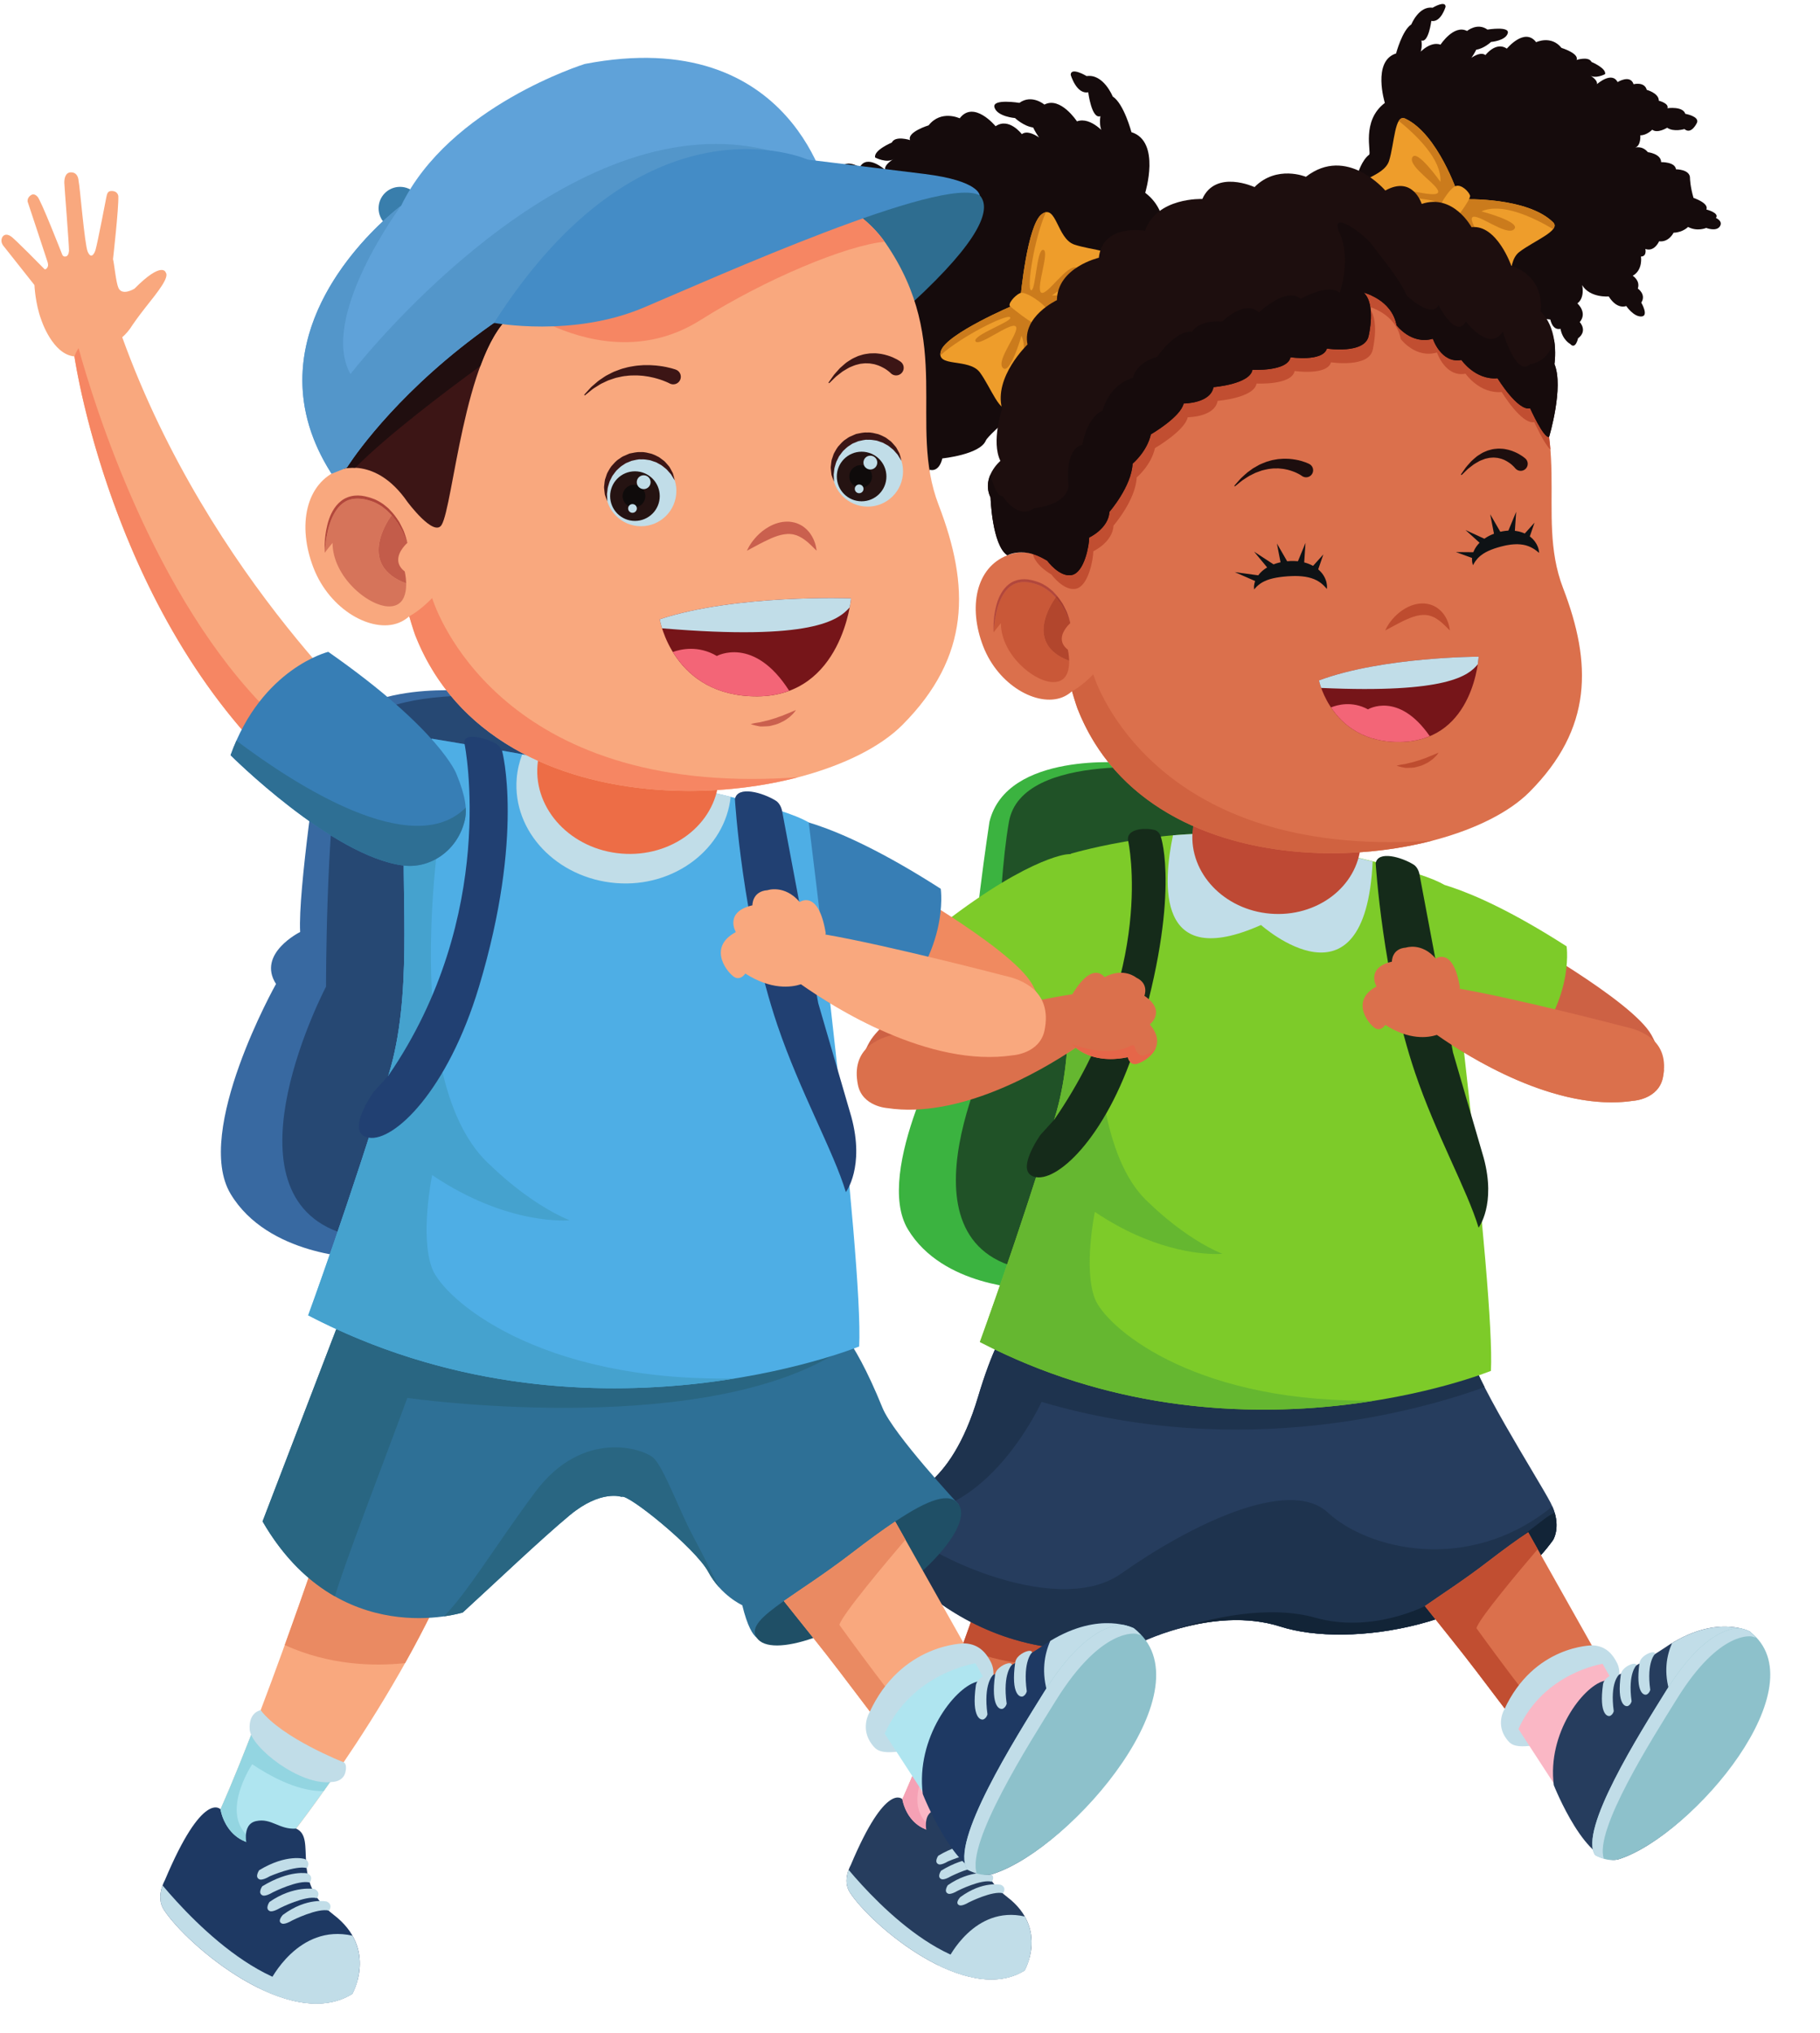 <?xml version="1.0" encoding="UTF-8"?><svg xmlns="http://www.w3.org/2000/svg" xmlns:xlink="http://www.w3.org/1999/xlink" height="1985.0" preserveAspectRatio="xMidYMid meet" version="1.0" viewBox="195.4 80.4 1777.7 1985.0" width="1777.7" zoomAndPan="magnify"><defs><clipPath id="a"><path d="M 471 760 L 709 760 L 709 1284 L 471 1284 Z M 471 760"/></clipPath><clipPath id="b"><path d="M 525.168 1283.23 C 410.691 1240.398 513.855 1043.91 513.855 1043.91 C 513.855 1043.91 513.629 893.141 527.051 817.219 C 534.461 775.309 588.824 762.941 636.051 760.262 C 656.23 784.48 681.07 803.32 708.672 817.5 C 656.188 808.07 617.52 801.82 617.52 801.82 C 608.332 803.109 592.309 839.461 590.227 891.109 C 587.477 959.129 598.293 1053.66 575.227 1129.148 C 557.672 1186.602 539.578 1241.121 525.168 1283.23"/></clipPath></defs><g><g><path d="M 1188.949 1532.629 C 1188.949 1532.629 1122.352 1735.371 1076.809 1837.469 C 1076.809 1837.469 1083.102 1882.52 1136.781 1865.898 C 1136.781 1865.898 1248.988 1726.289 1298.559 1588.328 L 1188.949 1532.629" fill="#db704c"/></g><g><path d="M 1177.941 1565.602 C 1168.02 1594.969 1152.371 1640.629 1135 1688.711 C 1175.34 1706.988 1215.309 1708.109 1244.031 1705.07 C 1260.98 1674.801 1277.25 1642.309 1290.469 1609.488 L 1177.941 1565.602" fill="#c14e31"/></g><g><path d="M 1076.809 1837.469 C 1076.809 1837.469 1061 1819.359 1026.359 1901.801 C 1026.359 1901.801 1017.789 1916.551 1025.461 1928.41 C 1046.262 1960.602 1139.43 2039.762 1196.172 2004.73 C 1196.172 2004.73 1219.82 1963.922 1179.262 1932.969 C 1138.691 1902.012 1164.801 1863.52 1145.301 1854.949 C 1145.301 1854.949 1105.66 1873.699 1076.809 1837.469" fill="#263d5e"/></g><g><path d="M 1196.371 1951.961 C 1147.059 1940.73 1121.578 1993.309 1121.578 1993.309 L 1112.488 1999.91 C 1141.398 2013.879 1172.07 2019.609 1196.172 2004.73 C 1196.172 2004.73 1211.41 1978.379 1196.371 1951.961" fill="#c1dde8"/></g><g><path d="M 1188.371 1794.898 C 1134.691 1784.32 1113.191 1747.738 1113.191 1747.719 C 1100.66 1780.73 1088.09 1812.191 1076.809 1837.469 C 1076.809 1837.469 1083.102 1882.52 1136.781 1865.898 C 1136.781 1865.898 1159.18 1838.02 1188.371 1794.898" fill="#fab7c5"/></g><g><path d="M 1109.449 1757.5 C 1098.172 1786.91 1086.969 1814.699 1076.809 1837.469 C 1076.809 1837.469 1081.141 1868.262 1113 1869.512 C 1111.578 1868.469 1109.941 1867.398 1107.988 1866.289 C 1072.34 1846.059 1105.52 1796.66 1105.52 1796.66 C 1137.84 1818.301 1159.469 1821.328 1170.309 1820.949 C 1173.672 1816.219 1177.211 1811.172 1180.891 1805.852 L 1109.449 1757.5" fill="#f5a1b5"/></g><g><path d="M 1113.191 1747.719 C 1113.191 1747.719 1102.129 1749.309 1103.25 1765.289 C 1104.379 1781.27 1149.199 1816.84 1178.102 1812.68 C 1178.102 1812.68 1187.809 1812.762 1189.949 1803.922 C 1191.859 1796.078 1188.371 1794.898 1188.371 1794.898 C 1188.371 1794.898 1132.809 1773.18 1113.191 1747.719" fill="#c1dde8"/></g><g><path d="M 1024.301 1906.422 C 1022.371 1911.711 1020.449 1920.66 1025.461 1928.41 C 1046.262 1960.602 1139.43 2039.762 1196.172 2004.73 C 1196.172 2004.73 1199.16 1999.539 1201.191 1991.488 C 1134.301 2026.559 1052.711 1940.238 1024.301 1906.422" fill="#c1dde8"/></g><g><path d="M 1155.57 1895.52 C 1155.57 1895.52 1139.75 1891.969 1114.641 1907.199 C 1114.641 1907.199 1110.398 1913.301 1114.648 1915.328 C 1114.648 1915.328 1116.621 1917.16 1124.32 1912.641 C 1124.32 1912.641 1147.43 1901 1157.629 1903.809 C 1157.629 1903.809 1161.691 1898.469 1155.57 1895.52" fill="#c1dde8"/></g><g><path d="M 1153.051 1882.461 C 1153.051 1882.461 1136.949 1877.422 1111.828 1892.66 C 1111.828 1892.66 1107.602 1898.762 1111.852 1900.789 C 1111.852 1900.789 1113.809 1902.629 1121.52 1898.09 C 1121.52 1898.09 1144.91 1887.941 1155.109 1890.75 C 1155.109 1890.75 1159.18 1885.41 1153.051 1882.461" fill="#c1dde8"/></g><g><path d="M 1162.109 1909.711 C 1162.109 1909.711 1143.289 1906.07 1121.18 1921.391 C 1121.18 1921.391 1116.949 1927.5 1121.191 1929.52 C 1121.191 1929.52 1123.16 1931.359 1130.871 1926.828 C 1130.871 1926.828 1153.961 1915.199 1164.172 1918 C 1164.172 1918 1168.238 1912.672 1162.109 1909.711" fill="#c1dde8"/></g><g><path d="M 1173.078 1921.012 C 1173.078 1921.012 1155.352 1916.801 1133.301 1933.109 C 1133.301 1933.109 1127.91 1938.781 1132.16 1940.82 C 1132.16 1940.82 1134.129 1942.648 1141.828 1938.121 C 1141.828 1938.121 1164.93 1926.48 1175.141 1929.289 C 1175.141 1929.289 1179.211 1923.961 1173.078 1921.012" fill="#c1dde8"/></g><g><path d="M 1101.039 1871.879 C 1101.039 1871.879 1095.078 1851.172 1109.059 1848.16 C 1123.039 1845.141 1129.91 1856.059 1145.301 1854.949 C 1145.301 1854.949 1149.27 1866.559 1145.352 1872.859 C 1145.352 1872.859 1126.18 1882.809 1101.039 1871.879" fill="#263d5e"/></g><g><path d="M 1630.027 1394.75 L 1197.656 1360.867 C 1197.656 1360.867 1177.652 1354.359 1150.656 1444.699 C 1123.637 1535.051 1078.477 1546.34 1060.117 1544.93 C 1041.773 1543.52 1030.48 1546.75 1038.953 1565.598 C 1047.422 1584.457 1135.648 1716.828 1303.629 1687.188 C 1303.629 1687.188 1378.977 1647.41 1446.109 1668.859 C 1513.242 1690.32 1651.605 1669.148 1712.285 1584.457 C 1712.285 1584.457 1721.621 1570.34 1709.887 1547.75 C 1698.164 1525.16 1629.656 1418.211 1630.027 1394.75" fill="#263d5e"/></g><g><path d="M 1712.289 1584.461 C 1712.289 1584.461 1720.562 1571.898 1711.695 1551.539 C 1628.941 1618.82 1530.5 1592.82 1492.539 1557.629 C 1453.961 1521.859 1356.09 1570.809 1290.477 1617.141 C 1224.859 1663.48 1084.125 1590.57 1077.156 1570.809 C 1070.191 1551.039 1096.348 1557.629 1096.348 1557.629 C 1169.762 1544.438 1212.734 1449.41 1212.734 1449.41 C 1409.871 1507.648 1584.492 1457.09 1645.48 1434.988 C 1636.285 1416.969 1629.922 1401.938 1630.027 1394.75 L 1197.66 1360.867 C 1197.66 1360.867 1177.656 1354.359 1150.656 1444.699 C 1123.645 1535.051 1078.477 1546.34 1060.121 1544.93 C 1041.77 1543.52 1030.48 1546.75 1038.953 1565.598 C 1047.422 1584.461 1135.656 1716.828 1303.629 1687.191 C 1303.629 1687.191 1378.984 1647.41 1446.117 1668.859 C 1513.242 1690.32 1651.602 1669.148 1712.289 1584.461" fill="#1e334e"/></g><g><path d="M 1712.273 1584.461 C 1712.273 1584.461 1718.883 1574.363 1713.895 1557.633 C 1710.91 1558.992 1707.422 1561.121 1703.328 1564.223 C 1670.398 1589.16 1642.652 1612.281 1587.172 1648.82 C 1587.172 1648.82 1535.352 1675.742 1480.309 1660.211 C 1435.375 1647.543 1377.965 1659.504 1335.848 1674.102 C 1364.004 1664.871 1406.488 1656.203 1446.109 1668.859 C 1513.23 1690.32 1651.594 1669.152 1712.273 1584.461" fill="#122437"/></g><g><path d="M 1784.281 1747.719 C 1757.832 1808.949 1695.898 1787.961 1695.898 1787.961 C 1677.781 1767.09 1645.359 1721.52 1613.906 1682.312 C 1604.199 1670.191 1595.047 1658.699 1587.176 1648.82 C 1602.996 1637.719 1624.637 1623.922 1648.555 1605.539 C 1663.234 1594.25 1676.434 1584.562 1688.07 1576.801 L 1784.281 1747.719" fill="#db704c"/></g><g><path d="M 1637.559 1670.48 C 1639.078 1662.098 1681.352 1611.988 1697.348 1593.258 L 1688.07 1576.801 C 1676.445 1584.559 1663.23 1594.25 1648.547 1605.539 C 1624.641 1623.918 1602.996 1637.719 1587.18 1648.82 C 1595.051 1658.699 1604.203 1670.188 1613.914 1682.309 C 1645.363 1721.52 1677.777 1767.09 1695.898 1787.961 C 1695.898 1787.961 1708.359 1788.02 1724.312 1781.758 C 1696.184 1752.008 1637.559 1670.48 1637.559 1670.48" fill="#c14e31"/></g><g><path d="M 1751.094 1687.188 C 1751.094 1687.188 1693.582 1686.719 1664.559 1750.148 C 1664.559 1750.148 1656.145 1764.43 1666.973 1778.648 C 1670.684 1783.527 1673.836 1787.008 1690.406 1785.32 C 1690.406 1785.32 1753.648 1783.559 1776.102 1722.16 C 1776.102 1722.16 1779.145 1712.949 1774.898 1704.43 C 1770.73 1696.09 1764.191 1687.859 1751.094 1687.188" fill="#c1dde8"/></g><g><path d="M 1760.773 1705.238 C 1760.773 1705.238 1703.508 1713.609 1678.531 1768.871 L 1716.734 1827.621 L 1796.473 1768.199 L 1760.773 1705.238" fill="#fab7c5"/></g><g><path d="M 1713.066 1823.66 C 1713.066 1823.66 1745.641 1906.281 1777.324 1895.789 C 1849.914 1871.77 1968.109 1727.469 1904.371 1673.578 C 1904.371 1673.578 1870.938 1655.719 1821.699 1689.359 C 1821.699 1689.359 1781.465 1716.359 1761.496 1722.09 C 1741.535 1727.82 1706.641 1772.82 1713.066 1823.66" fill="#263d5e"/></g><g><path d="M 1904.359 1673.582 C 1904.359 1673.582 1874.031 1657.422 1828.633 1684.922 C 1823.262 1697.051 1820.133 1713.652 1826.66 1733.883 C 1837.555 1767.742 1895.734 1728.891 1923.594 1707.812 C 1921.637 1694.801 1915.594 1683.07 1904.359 1673.582" fill="#c1dde8"/></g><g><path d="M 1896.004 1670.68 C 1896.004 1670.68 1864.836 1663.898 1823.16 1730.969 C 1797.074 1772.98 1737.07 1867.781 1753.473 1892.102 C 1761.715 1896.371 1769.922 1898.25 1777.32 1895.789 C 1849.922 1871.77 1973.051 1725.859 1904.367 1673.582 C 1904.367 1673.582 1901.414 1672.012 1896.004 1670.68" fill="#8dc1cb"/></g><g><path d="M 1833.727 1738.801 C 1875.395 1671.73 1906.562 1678.512 1906.562 1678.512 C 1908.109 1678.891 1909.434 1679.293 1910.57 1679.66 C 1908.695 1677.551 1906.656 1675.512 1904.359 1673.582 C 1904.359 1673.582 1901.418 1672.012 1895.992 1670.684 C 1895.992 1670.684 1864.824 1663.902 1823.156 1730.973 C 1797.062 1772.98 1737.062 1867.781 1753.461 1892.102 C 1756.309 1893.57 1759.145 1894.742 1761.957 1895.562 C 1752.406 1867.492 1809.02 1778.562 1833.727 1738.801" fill="#c1dde8"/></g><g><path d="M 1812.203 1695.27 C 1812.203 1695.27 1803.441 1702.91 1807.297 1730.602 C 1807.297 1730.602 1806.699 1733.551 1804.098 1735.051 C 1801.473 1736.551 1792.602 1734.207 1796.812 1704.309 C 1796.812 1704.309 1797.125 1702.039 1798.848 1699.91 C 1802.52 1695.391 1811.035 1691.969 1812.203 1695.27" fill="#c1dde8"/></g><g><path d="M 1793.961 1706.449 C 1793.961 1706.449 1785.211 1714.109 1789.074 1741.781 C 1789.074 1741.781 1788.48 1744.738 1785.863 1746.23 C 1783.242 1747.738 1774.371 1745.398 1778.586 1715.5 C 1778.586 1715.5 1778.895 1713.23 1780.621 1711.09 C 1784.289 1706.57 1792.805 1703.16 1793.961 1706.449" fill="#c1dde8"/></g><g><path d="M 1776.555 1716.07 C 1776.555 1716.07 1767.801 1723.73 1771.648 1751.402 C 1771.648 1751.402 1771.059 1754.363 1768.445 1755.859 C 1765.828 1757.359 1756.969 1755.031 1761.176 1725.121 C 1761.176 1725.121 1761.48 1722.852 1763.211 1720.723 C 1766.887 1716.203 1775.387 1712.781 1776.555 1716.07" fill="#c1dde8"/></g><g><path d="M 1310.148 1684.051 L 1310.012 1684.121 L 1309.828 1684.199 C 1309.93 1684.148 1310.039 1684.102 1310.148 1684.051" fill="#88181d"/></g><g><path d="M 1295.91 825.391 C 1295.91 825.391 1178.801 813.91 1161.859 882.91 C 1161.859 882.91 1143.109 1006.512 1145.211 1043.672 C 1145.211 1043.672 1105.699 1063.219 1123.34 1090.75 C 1123.34 1090.75 1048.301 1224.422 1082.191 1280.879 C 1116.059 1337.34 1198.391 1338.691 1198.391 1338.691 L 1389.301 890.488 L 1295.91 825.391" fill="#3bb340"/></g><g><path d="M 1348.73 831.961 C 1348.73 831.961 1193.352 812.5 1180.898 882.91 C 1168.441 953.328 1168.648 1093.18 1168.648 1093.18 C 1168.648 1093.18 1062.238 1295.871 1198.391 1320.34 L 1400.078 1258.23 L 1438.211 886.859 L 1348.73 831.961" fill="#205227"/></g><g><path d="M 1672.844 992.145 C 1672.844 992.145 1789.309 1057.074 1808.367 1090.953 C 1827.426 1124.832 1814.016 1152.363 1786.48 1153.773 C 1786.48 1153.773 1701.086 1152.363 1626.273 1072.961 L 1672.844 992.145" fill="#cd6144"/></g><g><path d="M 1579.148 939.211 C 1579.148 939.211 1621.359 937.656 1725.598 1004.551 C 1725.598 1004.551 1734.824 1065.992 1672.648 1122.004 C 1672.648 1122.004 1465.789 1018.555 1536.949 948.547 C 1544.102 941.52 1556.598 939.211 1579.148 939.211" fill="#7dcb29"/></g><g><path d="M 1242.867 913.641 C 1242.867 913.641 1350.137 882.402 1436.191 899.539 C 1510.055 914.242 1584.457 931.41 1605.965 944.441 C 1605.965 944.441 1655.883 1341.508 1651.668 1419.148 C 1651.668 1419.148 1402.199 1520.789 1152.516 1390.918 C 1152.516 1390.918 1190.215 1287.988 1225.59 1172.238 C 1246.984 1102.219 1235.594 1036.023 1238.875 972.957 C 1240.523 941.293 1234.344 914.828 1242.867 913.641" fill="#7dcb29"/></g><g><path d="M 1536.18 921.672 C 1504.621 913.75 1466.539 905.66 1428.98 898.238 C 1400.059 893.43 1369.211 893.691 1341.102 896.141 C 1331.41 942.801 1324.289 1029.461 1427.109 983.719 C 1427.109 983.719 1528.93 1074.809 1536.18 921.672" fill="#c1dde8"/></g><g><path d="M 1539.117 923.379 C 1539.117 923.379 1545.816 1034.141 1577.582 1128.008 C 1597.926 1188.137 1628.613 1242.609 1639.621 1279.277 C 1639.621 1279.277 1656.945 1256.688 1644.625 1211.168 L 1614.637 1108.246 L 1581.914 934.379 C 1581.914 934.379 1580.93 927.699 1576.16 924.742 C 1564.398 917.402 1541.363 910.773 1539.117 923.379" fill="#152b1a"/></g><g><path d="M 1234.82 1425.898 C 1234.551 1425.809 1234.281 1425.719 1234 1425.629 C 1234 1425.621 1233.988 1425.621 1233.988 1425.621 C 1234.262 1425.711 1234.551 1425.809 1234.82 1425.898" fill="#244a52"/></g><g><path d="M 1155.012 1392.211 C 1154.18 1391.781 1153.34 1391.352 1152.512 1390.922 C 1153.34 1391.352 1154.18 1391.781 1155.012 1392.211" fill="#bcd6af"/></g><g><path d="M 1429.691 1456.969 C 1428.629 1456.969 1427.57 1456.969 1426.512 1456.961 C 1425.371 1456.961 1424.219 1456.949 1423.078 1456.941 C 1420.449 1456.91 1417.801 1456.871 1415.129 1456.809 C 1414.059 1456.789 1412.98 1456.77 1411.898 1456.738 C 1408.871 1456.66 1405.82 1456.551 1402.762 1456.422 C 1402.051 1456.391 1401.34 1456.371 1400.641 1456.34 C 1396.789 1456.172 1392.91 1455.961 1389.012 1455.719 C 1388.75 1455.711 1388.488 1455.68 1388.23 1455.672 C 1384.691 1455.441 1381.129 1455.18 1377.559 1454.891 C 1376.41 1454.801 1375.262 1454.691 1374.109 1454.59 C 1371.398 1454.359 1368.672 1454.109 1365.941 1453.84 C 1364.559 1453.699 1363.16 1453.551 1361.77 1453.41 C 1359.23 1453.141 1356.672 1452.852 1354.109 1452.539 C 1352.648 1452.371 1351.191 1452.191 1349.719 1452.012 C 1347.141 1451.68 1344.551 1451.34 1341.961 1450.98 C 1340.551 1450.781 1339.141 1450.59 1337.719 1450.379 C 1334.828 1449.961 1331.93 1449.5 1329.02 1449.039 C 1327.91 1448.859 1326.801 1448.691 1325.68 1448.512 C 1321.641 1447.828 1317.578 1447.121 1313.512 1446.352 C 1313.051 1446.27 1312.602 1446.172 1312.148 1446.09 C 1308.559 1445.398 1304.949 1444.691 1301.328 1443.93 C 1299.98 1443.648 1298.609 1443.34 1297.25 1443.039 C 1294.512 1442.449 1291.781 1441.852 1289.031 1441.211 C 1287.461 1440.852 1285.891 1440.469 1284.32 1440.09 C 1281.738 1439.469 1279.16 1438.828 1276.57 1438.18 C 1274.949 1437.762 1273.32 1437.34 1271.691 1436.91 C 1269.078 1436.23 1266.48 1435.512 1263.852 1434.781 C 1262.289 1434.34 1260.711 1433.91 1259.141 1433.461 C 1256.281 1432.629 1253.41 1431.77 1250.539 1430.898 C 1249.219 1430.5 1247.898 1430.109 1246.578 1429.699 C 1242.66 1428.48 1238.75 1427.219 1234.82 1425.898 C 1234.551 1425.809 1234.262 1425.711 1233.988 1425.621 C 1233.66 1425.512 1233.328 1425.391 1233.012 1425.281 C 1229.148 1423.961 1225.27 1422.609 1221.398 1421.191 C 1219.988 1420.691 1218.578 1420.141 1217.18 1419.621 C 1214.352 1418.57 1211.531 1417.5 1208.699 1416.398 C 1207.078 1415.77 1205.461 1415.109 1203.84 1414.461 C 1201.191 1413.398 1198.551 1412.32 1195.898 1411.211 C 1194.23 1410.512 1192.559 1409.801 1190.879 1409.078 C 1188.23 1407.949 1185.57 1406.77 1182.922 1405.578 C 1181.289 1404.859 1179.672 1404.141 1178.051 1403.391 C 1175.172 1402.07 1172.301 1400.711 1169.422 1399.328 C 1168.039 1398.66 1166.648 1398.02 1165.262 1397.34 C 1161.84 1395.672 1158.43 1393.969 1155.012 1392.211 C 1154.18 1391.781 1153.34 1391.352 1152.512 1390.922 C 1152.512 1390.922 1178.43 1320.16 1207.449 1230 C 1208.301 1230.141 1209.191 1230.211 1210.121 1230.211 C 1226.012 1230.211 1252.102 1209.352 1275.801 1168.02 C 1283.488 1204.98 1296.77 1236.828 1318.551 1255.871 C 1318.551 1255.871 1351.949 1289.281 1389.301 1304.809 C 1389.301 1304.809 1387.191 1305.02 1383.281 1305.02 C 1367.148 1305.02 1320.398 1301.359 1264.809 1263.871 C 1264.809 1263.871 1253.43 1318.93 1264.809 1348.57 C 1274.941 1374.93 1356.238 1448.18 1528.121 1448.18 C 1531.738 1448.18 1535.41 1448.148 1539.109 1448.09 C 1530.172 1449.531 1520.801 1450.871 1511.059 1452.051 C 1510.801 1452.078 1510.539 1452.109 1510.289 1452.141 C 1507.43 1452.48 1504.539 1452.801 1501.621 1453.121 C 1501.039 1453.18 1500.461 1453.238 1499.879 1453.301 C 1497.211 1453.578 1494.52 1453.84 1491.801 1454.09 C 1491.141 1454.148 1490.469 1454.219 1489.801 1454.281 C 1487.039 1454.52 1484.238 1454.75 1481.43 1454.969 C 1480.859 1455.02 1480.289 1455.059 1479.719 1455.102 C 1476.352 1455.352 1472.969 1455.578 1469.539 1455.789 L 1469.531 1455.789 C 1462.531 1456.211 1455.391 1456.52 1448.109 1456.719 C 1447.352 1456.738 1446.57 1456.762 1445.801 1456.77 C 1443.031 1456.84 1440.25 1456.898 1437.441 1456.93 C 1436.398 1456.941 1435.34 1456.949 1434.289 1456.961 C 1432.762 1456.969 1431.23 1456.969 1429.691 1456.969 M 1225.102 1173.84 C 1225.262 1173.309 1225.422 1172.781 1225.59 1172.238 C 1232.102 1150.941 1235.57 1129.988 1237.352 1109.379 C 1240.539 1107.34 1243.488 1105.398 1246.191 1103.59 C 1248.789 1105.738 1252.559 1108.281 1257.621 1110.391 C 1257.629 1110.391 1257.629 1110.391 1257.641 1110.398 C 1257.641 1110.398 1257.641 1110.398 1257.648 1110.398 C 1258.77 1110.871 1259.969 1111.309 1261.219 1111.73 C 1251.578 1131.801 1239.699 1152.621 1225.102 1173.84" fill="#65b730"/></g><g><path d="M 1237.531 914.691 C 1237.531 914.691 1195.422 917.859 1099.301 995.969 C 1099.301 995.969 1096.969 1058.059 1165.012 1106.781 C 1165.012 1106.781 1251.09 1081.68 1277.922 1027.051 C 1288.73 1005.02 1296.91 972.961 1289.91 947.301 C 1284.82 928.648 1259.949 912.172 1237.531 914.691" fill="#7dcb29"/></g><g><path d="M 1524.469 905.859 C 1521.16 946.449 1481.719 976.352 1436.371 972.66 C 1391.02 968.961 1356.93 933.07 1360.238 892.488 C 1363.539 851.91 1402.988 822.012 1448.34 825.699 C 1493.691 829.391 1527.77 865.289 1524.469 905.859" fill="#be4934"/></g><g><path d="M 1769.598 1156.922 C 1716.262 1156.91 1660.75 1129.66 1625.441 1108.301 C 1625.051 1104.832 1624.66 1101.383 1624.27 1097.961 C 1628.523 1099.461 1633.102 1101.043 1637.961 1102.672 C 1658.055 1114.703 1672.645 1122 1672.645 1122 C 1674.711 1120.141 1676.688 1118.281 1678.598 1116.422 C 1735.965 1152.941 1786.488 1153.773 1786.488 1153.773 C 1803.219 1152.91 1814.734 1142.402 1816.914 1126.68 C 1818.219 1126.133 1819.473 1125.551 1820.676 1124.914 C 1820.52 1127.34 1820.207 1129.891 1819.66 1132.602 C 1815.406 1153.871 1790.953 1155.359 1790.953 1155.359 C 1783.918 1156.422 1776.781 1156.922 1769.598 1156.922" fill="#d78a6a"/></g><g><path d="M 1786.496 1153.766 C 1786.496 1153.766 1735.98 1152.934 1678.609 1116.414 C 1678.918 1116.113 1679.223 1115.816 1679.531 1115.504 C 1712.727 1124.805 1749.715 1132.676 1779.844 1132.676 C 1794.133 1132.676 1806.875 1130.906 1816.93 1126.676 C 1814.742 1142.395 1803.23 1152.906 1786.496 1153.766" fill="#c65638"/></g><g><path d="M 1672.648 1122 C 1672.648 1122 1658.055 1114.699 1637.965 1102.668 C 1650.391 1106.852 1664.578 1111.332 1679.52 1115.512 C 1679.211 1115.82 1678.91 1116.121 1678.602 1116.422 C 1676.688 1118.281 1674.707 1120.141 1672.648 1122" fill="#ab852e"/></g><g><path d="M 1625.441 1108.301 C 1621.031 1105.629 1616.93 1103.051 1613.199 1100.629 L 1611.852 1093.48 C 1615.578 1094.852 1619.738 1096.359 1624.27 1097.961 C 1624.66 1101.379 1625.051 1104.828 1625.441 1108.301" fill="#ab852e"/></g><g><path d="M 1613.199 1100.629 C 1603.07 1094.078 1595.578 1088.672 1591.59 1085.691 C 1591.59 1085.691 1599.23 1088.828 1611.852 1093.48 L 1613.199 1100.629" fill="#6b472a"/></g><g><path d="M 1782.961 1083.188 C 1782.961 1083.188 1678.648 1055.918 1621.012 1045.938 L 1621.414 1044.875 C 1614.902 1004.398 1597.824 1016.535 1597.824 1016.535 C 1584.016 1000.445 1568.695 1005.797 1568.695 1005.797 C 1554.598 1006.766 1554.969 1019.508 1554.969 1019.508 C 1529.082 1025.469 1539.93 1043.746 1539.93 1043.746 C 1512.586 1058.379 1533.988 1082.668 1539.426 1084.945 C 1544.859 1087.227 1548.512 1081.297 1548.512 1081.297 C 1571.926 1096.289 1589.988 1093.926 1598.957 1091.016 C 1628.676 1111.949 1715.215 1166.828 1790.965 1155.359 C 1790.965 1155.359 1815.418 1153.867 1819.664 1132.598 C 1826.727 1097.309 1799.547 1086.758 1782.961 1083.188" fill="#db704c"/></g><g><path d="M 1297.391 901.738 C 1297.391 901.738 1325.34 1028.129 1225.102 1173.84 C 1225.102 1173.84 1217.09 1182.609 1211.738 1188.59 C 1211.738 1188.59 1184.809 1226.238 1207.441 1230 C 1230.09 1233.762 1278.852 1187.672 1307.25 1093.18 C 1348.73 955.199 1329.43 898.148 1329.43 898.148 C 1329.43 898.148 1328.469 891.93 1322.16 890.672 C 1309.672 888.191 1294.891 891.328 1297.391 901.738" fill="#152b1a"/></g><g><path d="M 1187.32 1114.828 C 1185.789 1121.551 1182.289 1126.398 1176.281 1128.461 C 1173.371 1129.449 1170.121 1129.34 1166.68 1128.32 C 1145.809 1122.109 1116.93 1082.359 1102.898 1047.102 C 1094.289 1025.391 1091.301 1005.398 1099.289 995.969 C 1099.289 995.969 1123.121 979.09 1146.738 1004.949 C 1149.121 1007.539 1151.629 1010.77 1154.172 1014.43 C 1172.27 1040.41 1192.988 1090.121 1187.32 1114.828" fill="#587e2a"/></g><g><path d="M 1187.32 1114.828 C 1180.352 1119.852 1173.461 1124.309 1166.68 1128.32 C 1112.559 1160.172 1066.512 1160.93 1066.512 1160.93 C 1038.98 1159.52 1025.57 1131.988 1044.629 1098.109 C 1052.512 1084.141 1076.93 1064.879 1102.898 1047.102 C 1120.891 1034.762 1139.672 1023.129 1154.172 1014.43 C 1172.27 1040.41 1192.988 1090.121 1187.32 1114.828" fill="#cd6144"/></g><g><path d="M 1083.422 1164.07 C 1076.238 1164.07 1069.102 1163.578 1062.059 1162.512 C 1069.102 1163.578 1076.238 1164.07 1083.41 1164.07 C 1085.711 1164.07 1088.012 1164.02 1090.32 1163.922 C 1088.02 1164.02 1085.711 1164.07 1083.422 1164.07" fill="#d78a6a"/></g><g><path d="M 1090.32 1163.922 C 1108.211 1163.16 1126.238 1159.5 1143.57 1154.199 C 1126.238 1159.5 1108.219 1163.16 1090.32 1163.922" fill="#958034"/></g><g><path d="M 1143.57 1154.199 C 1170.25 1146.031 1195.25 1133.949 1215.551 1122.488 C 1195.262 1133.949 1170.238 1146.031 1143.57 1154.199" fill="#7a582c"/></g><g><path d="M 1318.5 1080.852 C 1318.5 1080.852 1335.199 1067.691 1313.172 1052.84 C 1313.172 1052.84 1318.078 1041.078 1305.27 1035.121 C 1305.27 1035.121 1292.898 1024.629 1274.23 1034.691 C 1274.23 1034.691 1262.941 1017.719 1242.852 1051.34 C 1188.73 1059.328 1070.051 1090.352 1070.051 1090.352 C 1053.48 1093.91 1026.289 1104.461 1033.352 1139.75 C 1037.609 1161.012 1062.059 1162.512 1062.059 1162.512 C 1131.941 1173.102 1211.039 1127.191 1246.199 1103.59 C 1253.379 1109.512 1269.441 1118.488 1297.02 1112.828 C 1297.02 1112.828 1298.301 1119.68 1304.199 1119.488 C 1310.09 1119.32 1338.781 1104.32 1318.5 1080.852" fill="#db704c"/></g><g><path d="M 1304.219 1119.488 L 1304.219 1119.488 M 1304.238 1119.488 L 1304.238 1119.488 M 1304.262 1119.488 L 1304.262 1119.488 M 1304.289 1119.488 L 1304.289 1119.488 M 1304.309 1119.488 L 1304.309 1119.488 M 1304.328 1119.488 L 1304.328 1119.488 M 1304.352 1119.488 C 1304.352 1119.488 1304.352 1119.488 1304.359 1119.488 C 1304.352 1119.488 1304.352 1119.488 1304.352 1119.488 M 1304.371 1119.488 C 1304.379 1119.488 1304.379 1119.48 1304.391 1119.48 C 1304.379 1119.48 1304.379 1119.488 1304.371 1119.488 M 1304.398 1119.48 C 1304.398 1119.48 1304.398 1119.48 1304.41 1119.48 C 1304.398 1119.48 1304.398 1119.48 1304.398 1119.48 M 1304.422 1119.48 L 1304.43 1119.48 L 1304.422 1119.48 M 1304.441 1119.48 L 1304.449 1119.48 L 1304.441 1119.48 M 1304.461 1119.48 C 1304.469 1119.48 1304.48 1119.48 1304.48 1119.48 C 1304.48 1119.48 1304.469 1119.48 1304.461 1119.48 M 1304.488 1119.48 C 1304.5 1119.48 1304.5 1119.469 1304.512 1119.469 C 1304.5 1119.469 1304.5 1119.48 1304.488 1119.48 M 1304.512 1119.469 C 1306.371 1119.289 1309.922 1117.941 1313.59 1115.59 C 1309.922 1117.941 1306.371 1119.289 1304.512 1119.469 M 1313.602 1115.578 C 1313.629 1115.559 1313.66 1115.539 1313.691 1115.531 C 1313.66 1115.539 1313.629 1115.559 1313.602 1115.578 M 1313.719 1115.5 L 1313.719 1115.5" fill="#b2a734"/></g><g><path d="M 1257.648 1110.398 C 1257.641 1110.398 1257.641 1110.398 1257.641 1110.398 C 1257.641 1110.398 1257.641 1110.398 1257.648 1110.398 M 1257.621 1110.391 C 1252.559 1108.281 1248.789 1105.738 1246.191 1103.59 C 1246.191 1103.59 1246.191 1103.59 1246.199 1103.59 C 1248.801 1105.73 1252.559 1108.281 1257.621 1110.391" fill="#a49b37"/></g><g><path d="M 1303.969 1119.5 C 1301.781 1119.5 1300.25 1118.52 1299.199 1117.309 C 1297.5 1115.371 1297.02 1112.828 1297.02 1112.828 C 1290.859 1114.09 1285.27 1114.629 1280.23 1114.629 C 1270.898 1114.629 1263.43 1112.801 1257.648 1110.398 C 1257.641 1110.398 1257.641 1110.398 1257.641 1110.398 C 1257.629 1110.391 1257.629 1110.391 1257.621 1110.391 C 1252.559 1108.281 1248.801 1105.73 1246.199 1103.59 C 1246.191 1103.59 1246.191 1103.59 1246.191 1103.59 C 1244.48 1102.191 1243.27 1100.949 1242.531 1100.121 C 1242.531 1100.121 1258.672 1106.781 1276.461 1106.781 C 1284.461 1106.781 1292.801 1105.43 1300.141 1101.52 C 1300.141 1101.52 1300.859 1101.148 1301.691 1101.148 C 1302.602 1101.148 1303.648 1101.602 1304.02 1103.449 C 1304.422 1105.441 1306.441 1111.199 1311.641 1111.199 C 1314.711 1111.199 1318.879 1109.199 1324.48 1103.238 C 1322.43 1108.559 1318.012 1112.719 1313.719 1115.5 C 1313.711 1115.512 1313.699 1115.52 1313.691 1115.531 C 1313.66 1115.539 1313.629 1115.559 1313.602 1115.578 C 1313.602 1115.578 1313.59 1115.578 1313.59 1115.59 C 1309.922 1117.941 1306.371 1119.289 1304.512 1119.469 C 1304.5 1119.469 1304.5 1119.48 1304.488 1119.48 C 1304.488 1119.48 1304.488 1119.48 1304.48 1119.48 C 1304.48 1119.48 1304.469 1119.48 1304.461 1119.48 L 1304.422 1119.48 C 1304.41 1119.48 1304.41 1119.48 1304.41 1119.48 C 1304.398 1119.48 1304.398 1119.48 1304.398 1119.48 C 1304.391 1119.48 1304.391 1119.48 1304.391 1119.48 C 1304.379 1119.48 1304.379 1119.488 1304.371 1119.488 L 1304.359 1119.488 C 1304.352 1119.488 1304.352 1119.488 1304.352 1119.488 C 1304.34 1119.488 1304.34 1119.488 1304.328 1119.488 C 1304.32 1119.488 1304.32 1119.488 1304.309 1119.488 C 1304.301 1119.488 1304.289 1119.488 1304.289 1119.488 C 1304.281 1119.488 1304.27 1119.488 1304.262 1119.488 C 1304.25 1119.488 1304.25 1119.488 1304.238 1119.488 C 1304.23 1119.488 1304.23 1119.488 1304.219 1119.488 C 1304.211 1119.488 1304.199 1119.488 1304.199 1119.488 C 1304.121 1119.5 1304.039 1119.5 1303.969 1119.5" fill="#e56649"/></g><g><path d="M 1532.707 231.48 C 1535.215 229.586 1524.73 198.488 1548.062 180.914 C 1548.062 180.914 1535.438 140.004 1559.023 132.617 C 1559.023 132.617 1565.023 109.934 1573.93 104.219 C 1573.93 104.219 1581.281 85.984 1594.695 87.961 C 1594.695 87.961 1607.309 80.359 1607.398 86.984 C 1607.398 86.984 1602.863 102.668 1593.445 100.84 C 1593.445 100.84 1590.738 122.547 1583.773 119.879 C 1583.773 119.879 1585.891 132.539 1579.113 134.922 C 1579.113 134.922 1591.125 119.828 1602.438 124.012 C 1602.438 124.012 1615.527 103.934 1628.363 110.66 C 1628.363 110.66 1638.387 102.168 1648.293 109.293 C 1648.293 109.293 1670.375 105.672 1668.094 112.977 C 1665.816 120.266 1651.773 121.379 1651.773 121.379 C 1651.773 121.379 1644.938 127.855 1637.344 128.91 C 1637.344 128.91 1630.73 142.801 1624.004 144.039 C 1624.004 144.039 1638.848 128.559 1646.324 134.207 C 1646.324 134.207 1656.559 120.59 1667.242 127.883 C 1667.242 127.883 1684.617 106.801 1695.828 121.605 C 1695.828 121.605 1710.594 114.543 1720.59 127.18 C 1720.59 127.18 1737.973 132.492 1735.355 138.941 C 1735.355 138.941 1747.156 135.098 1749.91 140.895 C 1749.91 140.895 1764.516 146.969 1763.199 152.793 C 1763.199 152.793 1753.883 157.754 1748.32 153.934 C 1748.32 153.934 1756.137 158.27 1755.258 162.602 C 1755.258 162.602 1769.637 149.637 1775.398 160.559 C 1775.398 160.559 1787.727 152.809 1791.02 162.652 C 1791.02 162.652 1801.668 159.82 1803.871 168.137 C 1803.871 168.137 1815.871 171.406 1815.645 178.746 C 1815.645 178.746 1825.816 181.289 1824.098 186.074 C 1824.098 186.074 1839.105 183.906 1841.535 191.547 C 1841.535 191.547 1855.238 193.941 1853.02 200.09 C 1853.02 200.09 1847.559 212.352 1840.684 206.441 C 1840.684 206.441 1830.176 209.633 1823.824 205.125 C 1823.824 205.125 1814.391 211.086 1809.242 207.066 C 1809.242 207.066 1803.758 212.68 1797.582 212.527 C 1797.582 212.527 1798.434 222.648 1792.535 224.566 C 1792.535 224.566 1799.312 222.262 1804.984 229.023 C 1804.984 229.023 1817.797 230.465 1817.938 238.73 C 1817.938 238.73 1831.59 238.367 1832.414 245.734 C 1832.414 245.734 1846.656 245.621 1846.133 254.789 C 1846.133 254.789 1846.305 262.578 1849.574 273.688 C 1849.574 273.688 1864.781 278.637 1862.141 285 C 1862.141 285 1875.129 288.207 1871.445 293.215 C 1871.445 293.215 1878.797 296.359 1875.215 301.598 C 1871.609 306.82 1861.965 302.984 1861.965 302.984 C 1861.965 302.984 1853.246 306.832 1844.215 302.023 C 1844.215 302.023 1839.156 307.406 1830.062 307.66 C 1830.062 307.66 1825.59 317.176 1815.945 316.039 C 1815.945 316.039 1811.398 326.723 1802.504 323.516 C 1802.504 323.516 1804.297 330.805 1798.223 330.941 C 1798.223 330.941 1800.375 343.996 1790.168 349.707 C 1790.168 349.707 1797.734 354.238 1795.164 362.195 C 1795.164 362.195 1803.656 367.895 1798.535 375.961 C 1798.535 375.961 1806.277 389.109 1798.621 389.461 C 1790.957 389.812 1783.855 379.254 1783.855 379.254 C 1783.855 379.254 1775.164 383.25 1766.719 369.898 C 1766.719 369.898 1748.395 371.512 1740.766 358.824 C 1740.766 358.824 1743.75 370.973 1736.121 376.688 C 1736.121 376.688 1746.242 385.605 1738.426 394.949 C 1738.426 394.949 1746.543 403.391 1736.746 410.828 C 1736.746 410.828 1734.391 422.266 1729.031 416.242 C 1729.031 416.242 1721.668 412.484 1719.602 401.449 C 1719.602 401.449 1712.523 404.18 1709.656 392.441 C 1709.656 392.441 1679.707 389.41 1675.047 378.289 C 1670.375 367.168 1521.734 249.891 1521.734 249.891 C 1521.734 249.891 1525.395 237.016 1532.707 231.48" fill="#150b0c"/></g><g><path d="M 1332.812 330.684 C 1329.754 328.371 1342.598 290.23 1313.992 268.684 C 1313.992 268.684 1329.465 218.516 1300.543 209.469 C 1300.543 209.469 1293.195 181.641 1282.27 174.652 C 1282.27 174.652 1273.246 152.281 1256.801 154.707 C 1256.801 154.707 1241.328 145.379 1241.23 153.504 C 1241.23 153.504 1246.785 172.738 1258.332 170.496 C 1258.332 170.496 1261.652 197.113 1270.215 193.84 C 1270.215 193.84 1267.594 209.359 1275.914 212.281 C 1275.914 212.281 1261.18 193.789 1247.32 198.918 C 1247.32 198.918 1231.266 174.289 1215.523 182.535 C 1215.523 182.535 1203.238 172.121 1191.09 180.852 C 1191.09 180.852 1163.988 176.426 1166.789 185.375 C 1169.582 194.324 1186.809 195.691 1186.809 195.691 C 1186.809 195.691 1195.188 203.625 1204.508 204.91 C 1204.508 204.91 1212.609 221.945 1220.848 223.465 C 1220.848 223.465 1202.66 204.484 1193.5 211.41 C 1193.5 211.41 1180.949 194.723 1167.852 203.66 C 1167.852 203.66 1146.559 177.793 1132.789 195.949 C 1132.789 195.949 1114.699 187.301 1102.43 202.801 C 1102.43 202.801 1081.121 209.312 1084.32 217.207 C 1084.32 217.207 1069.871 212.488 1066.48 219.617 C 1066.48 219.617 1048.57 227.051 1050.18 234.207 C 1050.18 234.207 1061.609 240.281 1068.418 235.613 C 1068.418 235.613 1058.859 240.914 1059.918 246.238 C 1059.918 246.238 1042.289 230.328 1035.211 243.738 C 1035.211 243.738 1020.109 234.219 1016.059 246.285 C 1016.059 246.285 1003.008 242.816 1000.301 253.016 C 1000.301 253.016 985.598 257.027 985.867 266.027 C 985.867 266.027 973.387 269.156 975.504 275.012 C 975.504 275.012 957.113 272.355 954.113 281.719 C 954.113 281.719 937.32 284.652 940.039 292.195 C 940.039 292.195 946.73 307.234 955.176 299.992 C 955.176 299.992 968.066 303.91 975.844 298.367 C 975.844 298.367 987.414 305.691 993.707 300.758 C 993.707 300.758 1000.43 307.633 1008.02 307.453 C 1008.02 307.453 1006.969 319.855 1014.199 322.223 C 1014.199 322.223 1005.898 319.383 998.93 327.691 C 998.93 327.691 983.219 329.438 983.047 339.586 C 983.047 339.586 966.309 339.137 965.316 348.172 C 965.316 348.172 947.832 348.027 948.488 359.27 C 948.488 359.27 948.273 368.836 944.25 382.441 C 944.25 382.441 925.613 388.516 928.855 396.328 C 928.855 396.328 912.926 400.242 917.434 406.391 C 917.434 406.391 908.422 410.258 912.828 416.664 C 917.238 423.078 929.074 418.371 929.074 418.371 C 929.074 418.371 939.773 423.09 950.828 417.195 C 950.828 417.195 957.031 423.805 968.191 424.098 C 968.191 424.098 973.68 435.785 985.504 434.379 C 985.504 434.379 991.078 447.477 1001.988 443.547 C 1001.988 443.547 999.773 452.484 1007.23 452.641 C 1007.23 452.641 1004.59 468.648 1017.121 475.672 C 1017.121 475.672 1007.84 481.211 1010.98 490.973 C 1010.98 490.973 1000.57 497.957 1006.852 507.855 C 1006.852 507.855 997.352 523.98 1006.738 524.418 C 1016.129 524.844 1024.848 511.891 1024.848 511.891 C 1024.848 511.891 1035.52 516.789 1045.859 500.422 C 1045.859 500.422 1068.332 502.398 1077.688 486.84 C 1077.688 486.84 1074.031 501.742 1083.391 508.75 C 1083.391 508.75 1070.969 519.676 1080.551 531.137 C 1080.551 531.137 1070.609 541.492 1082.621 550.625 C 1082.621 550.625 1085.508 564.641 1092.07 557.258 C 1092.07 557.258 1101.121 552.637 1103.641 539.117 C 1103.641 539.117 1112.32 542.461 1115.84 528.07 C 1115.84 528.07 1152.551 524.359 1158.27 510.715 C 1163.988 497.086 1346.273 353.266 1346.273 353.266 C 1346.273 353.266 1341.785 337.488 1332.812 330.684" fill="#150b0c"/></g><g><path d="M 1185.668 378.391 C 1185.668 378.391 1119.977 406.203 1114.508 422.984 C 1109.055 439.777 1141.863 429.648 1152.527 444.113 C 1163.191 458.586 1172.617 485.914 1180.875 477.871 C 1206.172 453.215 1205.379 391.805 1205.379 391.805 L 1185.668 378.391" fill="#ee9d2b"/></g><g><path d="M 1205.379 391.805 L 1185.668 378.391 C 1185.668 378.391 1119.977 406.203 1114.508 422.984 C 1113.953 424.707 1113.812 426.141 1113.996 427.348 C 1134.672 408.727 1178.02 387.234 1181.902 390.125 C 1186.574 393.59 1145.18 407.551 1148.207 413.637 C 1151.234 419.734 1182.273 394.691 1187.41 399.055 C 1192.543 403.43 1167.781 432.129 1174.906 439.66 C 1182.008 447.18 1193.164 408.234 1193.164 408.234 C 1201.52 428.121 1186.234 458.531 1174.199 477.785 C 1176.5 479.625 1178.723 479.957 1180.875 477.871 C 1206.172 453.215 1205.379 391.805 1205.379 391.805" fill="#cb7b1c"/></g><g><path d="M 1192.207 370.805 C 1192.207 370.805 1198.719 299.75 1213.055 289.449 C 1227.379 279.137 1227.719 313.473 1244.746 319.23 C 1261.773 324.984 1290.672 325.652 1285.516 335.961 C 1269.73 367.562 1210.984 385.492 1210.984 385.492 L 1192.207 370.805" fill="#ee9d2b"/></g><g><path d="M 1210.988 385.504 L 1192.203 370.809 C 1192.203 370.809 1198.723 299.762 1213.047 289.453 C 1214.512 288.395 1215.84 287.82 1217.031 287.629 C 1205.598 312.996 1198.316 360.824 1202.242 363.648 C 1206.969 367.039 1207.668 323.371 1214.398 324.398 C 1221.117 325.422 1206.711 362.613 1212.43 366.172 C 1218.156 369.738 1237.965 337.418 1247.293 341.906 C 1256.633 346.398 1222.918 368.859 1222.918 368.859 C 1244.398 370.773 1268.73 346.961 1283.406 329.641 C 1285.859 331.273 1286.848 333.289 1285.512 335.965 C 1269.723 367.566 1210.988 385.504 1210.988 385.504" fill="#cb7b1c"/></g><g><path d="M 1182.047 379.57 C 1182.047 379.57 1205.125 398.539 1208.875 397.461 C 1212.641 396.383 1220.406 389.309 1218.453 383.527 C 1216.512 377.738 1197.047 364.16 1191.688 366.648 C 1186.316 369.121 1179.359 377.598 1182.047 379.57" fill="#ee9d2b"/></g><g><path d="M 1612.777 295.027 C 1612.777 295.027 1642.148 360.035 1659.066 365.094 C 1675.969 370.152 1665.078 337.594 1679.281 326.578 C 1693.488 315.57 1720.578 305.496 1712.344 297.441 C 1687.098 272.73 1625.711 274.988 1625.711 274.988 L 1612.777 295.027" fill="#ee9d2b"/></g><g><path d="M 1625.711 274.988 L 1612.777 295.027 C 1612.777 295.027 1642.148 360.035 1659.066 365.094 C 1660.789 365.617 1662.23 365.719 1663.434 365.504 C 1644.34 345.273 1621.809 302.457 1624.598 298.508 C 1627.957 293.754 1642.898 334.801 1648.91 331.625 C 1654.938 328.473 1629.148 298.031 1633.391 292.789 C 1637.645 287.551 1666.938 311.613 1674.289 304.316 C 1681.641 297.023 1642.434 286.824 1642.434 286.824 C 1662.117 277.984 1692.887 292.543 1712.422 304.113 C 1714.203 301.766 1714.477 299.531 1712.344 297.441 C 1687.098 272.73 1625.711 274.988 1625.711 274.988" fill="#cb7b1c"/></g><g><path d="M 1605.039 288.652 C 1605.039 288.652 1533.852 283.855 1523.203 269.773 C 1512.555 255.703 1546.883 254.527 1552.211 237.379 C 1557.566 220.215 1557.543 191.312 1567.965 196.219 C 1599.945 211.238 1619.277 269.523 1619.277 269.523 L 1605.039 288.652" fill="#ee9d2b"/></g><g><path d="M 1619.277 269.535 L 1605.031 288.664 C 1605.031 288.664 1533.84 283.863 1523.211 269.785 C 1522.098 268.332 1521.52 267.031 1521.281 265.824 C 1546.914 276.664 1594.902 282.801 1597.633 278.805 C 1600.918 273.992 1557.234 274.348 1558.109 267.598 C 1558.961 260.848 1596.484 274.371 1599.914 268.555 C 1603.332 262.75 1570.559 243.715 1574.816 234.281 C 1579.082 224.836 1602.348 258.008 1602.348 258.008 C 1603.754 236.48 1579.355 212.742 1561.691 198.473 C 1563.266 195.988 1565.25 194.949 1567.969 196.215 C 1599.949 211.238 1619.277 269.535 1619.277 269.535" fill="#cb7b1c"/></g><g><path d="M 1614.051 298.598 C 1614.051 298.598 1632.453 275.09 1631.289 271.355 C 1630.109 267.621 1622.855 260.035 1617.121 262.125 C 1611.387 264.215 1598.273 283.977 1600.891 289.289 C 1603.496 294.59 1612.129 301.352 1614.051 298.598" fill="#ee9d2b"/></g><g><path d="M 1722.129 654.633 C 1693.895 581.23 1736.246 507.828 1674.141 417.48 C 1612.023 327.141 1420.043 361.023 1420.043 361.023 C 1247.824 393.52 1216.781 524.809 1221.461 630.418 C 1209.262 620.332 1194.98 616.652 1179.355 622.699 C 1148.59 634.625 1140.914 673.285 1155.746 711.57 C 1170.566 749.859 1208.621 770.812 1232.871 761.422 C 1236.438 760.043 1239.641 758.008 1242.492 755.441 C 1245.609 766.133 1247.801 772.266 1247.801 772.266 C 1320.762 958.59 1610.617 932.715 1689.203 853.938 C 1751.242 791.758 1750.352 728.035 1722.129 654.633" fill="#db704c"/></g><g><path d="M 1694.027 492.578 C 1694.027 492.578 1703.707 514.148 1709.762 519.41 C 1707.195 487.434 1699.125 453.84 1674.141 417.48 C 1612.023 327.141 1420.043 361.023 1420.043 361.023 C 1247.824 393.52 1216.781 524.809 1221.461 630.418 C 1203.371 601.801 1193.668 624.559 1222.344 641.418 C 1222.344 641.418 1234.445 658.035 1246.523 655.293 C 1258.594 652.551 1263.305 626.344 1263.305 618.746 C 1263.305 618.746 1282.125 610.012 1283.07 593.641 C 1283.07 593.641 1304.719 568.742 1305.656 546.652 C 1305.656 546.652 1319.77 534.914 1323.539 517.98 C 1323.539 517.98 1352.719 501.043 1355.535 487.863 C 1355.535 487.863 1381.875 487.863 1384.707 471.875 C 1384.707 471.875 1420.34 469.047 1422.75 454.93 C 1422.75 454.93 1457.074 456.812 1459.945 442.695 C 1459.945 442.695 1491.473 447.398 1495.492 434.227 C 1495.492 434.227 1532.445 439.867 1536.211 421.992 C 1536.211 421.992 1543.742 391.25 1531.52 379.645 C 1531.52 379.645 1558.809 386.043 1563.586 411.457 C 1563.586 411.457 1577.879 430.75 1598.977 424.637 C 1598.977 424.637 1607.047 449.094 1626.879 445.34 C 1626.879 445.34 1640.379 465.094 1662.172 463.211 C 1662.172 463.211 1681.77 495.461 1694.027 492.578" fill="#c14e31"/></g><g><path d="M 1467.109 545.219 C 1467.109 545.219 1466.898 545.078 1466.512 544.809 C 1466.25 544.609 1465.699 544.27 1464.922 543.809 C 1463.371 542.949 1461.039 541.691 1458.012 540.648 C 1456.52 540.031 1454.82 539.66 1453.039 539.121 C 1451.23 538.82 1449.309 538.25 1447.281 538.141 C 1446.262 538.039 1445.219 537.93 1444.172 537.828 C 1443.109 537.84 1442.051 537.84 1440.969 537.852 C 1438.781 537.73 1436.621 538.219 1434.379 538.398 C 1432.191 538.789 1430.012 539.359 1427.828 539.879 C 1425.75 540.648 1423.641 541.352 1421.629 542.148 C 1419.691 543.121 1417.809 544.059 1416.031 544.941 C 1414.281 545.91 1412.738 547.031 1411.25 547.961 C 1408.18 549.77 1406.07 551.871 1404.41 553.121 C 1402.789 554.441 1401.859 555.191 1401.859 555.191 L 1401.82 555.211 C 1401.629 555.379 1401.34 555.352 1401.18 555.148 C 1401.031 554.969 1401.039 554.719 1401.191 554.559 C 1401.191 554.559 1401.98 553.648 1403.379 552.07 C 1404.828 550.551 1406.629 548.051 1409.422 545.68 C 1410.789 544.469 1412.199 543.039 1413.859 541.719 C 1415.578 540.469 1417.391 539.148 1419.27 537.781 C 1421.262 536.57 1423.398 535.422 1425.57 534.191 C 1427.852 533.211 1430.18 532.16 1432.59 531.309 C 1435.051 530.66 1437.5 529.711 1440.031 529.391 C 1441.289 529.18 1442.539 528.961 1443.781 528.75 C 1445.039 528.66 1446.281 528.57 1447.5 528.48 C 1449.949 528.219 1452.32 528.469 1454.602 528.488 C 1456.84 528.75 1459 528.891 1460.949 529.309 C 1464.891 529.969 1468.102 531.02 1470.371 531.828 C 1471.488 532.25 1472.422 532.621 1473.141 532.969 C 1473.73 533.25 1474.039 533.391 1474.039 533.391 C 1477.488 535 1478.98 539.102 1477.371 542.539 C 1475.77 545.988 1471.672 547.48 1468.23 545.879 C 1467.879 545.719 1467.559 545.531 1467.262 545.328 L 1467.109 545.219" fill="#1d0e0e"/></g><g><path d="M 1675.379 537.664 C 1675.379 537.664 1675.246 537.496 1674.977 537.176 C 1674.812 536.969 1674.488 536.586 1673.93 536.027 C 1672.883 534.961 1671.246 533.426 1669 531.977 C 1667.91 531.168 1666.637 530.547 1665.27 529.812 C 1663.883 529.281 1662.402 528.484 1660.773 528.176 C 1659.977 527.988 1659.148 527.719 1658.301 527.574 C 1657.43 527.48 1656.559 527.398 1655.68 527.316 C 1653.895 527.117 1652.062 527.387 1650.199 527.512 C 1648.406 528.008 1646.449 528.121 1644.707 528.922 C 1642.969 529.695 1641.051 530.141 1639.508 531.199 C 1637.902 532.164 1636.246 532.98 1634.816 533.984 C 1633.418 535.062 1632.082 536.078 1630.867 537.012 C 1628.352 538.855 1626.684 540.875 1625.305 542.086 C 1623.969 543.359 1623.223 544.098 1623.223 544.098 L 1623.184 544.125 C 1623.008 544.305 1622.715 544.305 1622.531 544.117 C 1622.387 543.949 1622.375 543.711 1622.5 543.535 C 1622.5 543.535 1623.102 542.668 1624.176 541.145 C 1625.316 539.684 1626.621 537.312 1628.816 534.93 C 1629.895 533.715 1631.074 532.402 1632.32 531.012 C 1633.613 529.656 1635.219 528.445 1636.762 527.055 C 1638.273 525.586 1640.273 524.633 1642.129 523.367 C 1643.984 522.082 1646.242 521.422 1648.375 520.426 C 1650.613 519.793 1652.922 519.039 1655.273 518.809 C 1656.465 518.707 1657.645 518.602 1658.816 518.5 C 1659.977 518.469 1661.125 518.582 1662.277 518.625 C 1664.598 518.664 1666.719 519.254 1668.793 519.668 C 1670.801 520.262 1672.738 520.809 1674.395 521.574 C 1677.793 522.953 1680.406 524.57 1682.227 525.801 C 1683.109 526.395 1683.863 526.973 1684.414 527.43 C 1684.859 527.793 1685.098 527.988 1685.098 527.988 C 1688.051 530.391 1688.484 534.742 1686.082 537.684 C 1683.68 540.637 1679.336 541.082 1676.387 538.668 C 1676.055 538.398 1675.742 538.098 1675.484 537.789 L 1675.379 537.664" fill="#1d0e0e"/></g><g><path d="M 1548.512 696.039 C 1548.512 696.039 1550.352 691.039 1555.441 685.121 C 1557.961 682.141 1561.289 678.961 1565.461 676.141 C 1569.629 673.34 1574.762 670.941 1580.57 670.031 C 1583.48 669.66 1586.52 669.512 1589.48 670.109 C 1592.449 670.559 1595.262 671.691 1597.691 673.07 C 1602.559 675.988 1605.73 679.98 1607.68 683.52 C 1609.621 687.078 1610.539 690.262 1611 692.5 C 1611.449 694.738 1611.559 696.039 1611.559 696.039 C 1611.559 696.039 1610.551 695.141 1609.02 693.559 C 1608.301 692.738 1607.262 691.879 1606.23 690.828 C 1605.219 689.762 1603.879 688.77 1602.629 687.59 C 1601.25 686.551 1599.82 685.422 1598.27 684.469 C 1596.738 683.461 1595.012 682.738 1593.328 682.09 C 1591.602 681.5 1589.828 681.09 1587.98 680.961 C 1586.148 680.781 1584.211 680.91 1582.25 681.191 C 1578.301 681.77 1574.18 683.18 1570.301 684.879 C 1566.371 686.488 1562.75 688.48 1559.52 690.129 C 1552.91 693.672 1548.512 696.039 1548.512 696.039" fill="#be4c2f"/></g><g><path d="M 1600.5 815.43 C 1600.5 815.43 1599.078 818.02 1595.82 820.84 C 1595.051 821.609 1594.129 822.32 1593.121 823 C 1592.102 823.699 1591.059 824.512 1589.891 825.172 C 1587.48 826.34 1584.949 827.801 1582.148 828.551 C 1580.75 828.91 1579.352 829.281 1577.98 829.629 C 1576.621 830.102 1575.18 830.012 1573.828 830.148 C 1572.48 830.262 1571.172 830.27 1569.941 830.289 C 1568.711 830.398 1567.539 830.211 1566.469 829.961 C 1562.191 829.172 1559.559 828.129 1559.559 828.129 C 1559.559 828.141 1562.441 827.27 1566.398 826.719 C 1567.398 826.609 1568.469 826.43 1569.57 826.09 C 1570.68 825.801 1571.84 825.469 1573.051 825.238 C 1575.469 824.852 1577.93 823.898 1580.43 823.172 C 1581.719 822.91 1582.941 822.449 1584.129 821.949 C 1585.328 821.461 1586.559 821.109 1587.73 820.699 C 1589.98 819.691 1592.23 818.949 1594.078 818.121 C 1597.93 816.512 1600.5 815.43 1600.5 815.43" fill="#be4c2f"/></g><g><path d="M 1224.379 746.52 C 1205.172 746.52 1173.02 719.27 1173.02 688.969 C 1173.02 688.969 1168.32 694.629 1165.969 697.922 C 1165.969 697.922 1166.039 695.871 1166.379 692.309 C 1166.699 688.762 1167.422 683.691 1168.789 677.77 C 1170.172 671.879 1172.461 665.031 1176.699 658.949 C 1178.828 655.93 1181.559 653.211 1184.891 651.379 C 1188.09 649.641 1191.781 648.828 1195.512 648.828 C 1195.672 648.828 1195.82 648.828 1195.98 648.828 C 1196.039 648.828 1196.09 648.828 1196.141 648.828 C 1199.988 648.828 1203.84 649.77 1207.52 650.941 C 1211.359 652.051 1214.621 653.91 1217.73 656 C 1219.211 657.148 1220.648 658.289 1222.07 659.398 C 1223.359 660.66 1224.629 661.898 1225.859 663.102 C 1226.102 663.352 1226.34 663.602 1226.57 663.859 C 1221.98 670.199 1196 709.262 1239.711 725.672 C 1239.602 719.75 1238.43 714.879 1238.43 714.859 C 1238.441 714.922 1245.461 744.031 1226.66 746.379 C 1225.93 746.469 1225.16 746.52 1224.379 746.52 M 1240.781 688.969 C 1240.77 688.941 1239.48 681.07 1234.441 672.129 C 1234.422 672.078 1234.391 672.02 1234.359 671.969 C 1239.469 680.969 1240.77 688.941 1240.781 688.969" fill="#c95838"/></g><g><path d="M 1165.969 697.922 C 1165.969 697.922 1165.789 695.879 1165.828 692.281 C 1165.93 688.699 1166.102 683.539 1167.238 677.441 C 1168.43 671.398 1170.238 664.18 1174.699 657.551 C 1176.93 654.27 1179.891 651.199 1183.621 649.078 C 1187.34 646.969 1191.73 646 1196.012 646.02 C 1200.32 646.051 1204.461 647.141 1208.359 648.441 C 1212.281 649.629 1215.949 651.762 1219.16 654.012 C 1220.672 655.25 1222.219 656.43 1223.621 657.68 C 1224.91 659.059 1226.172 660.41 1227.391 661.719 C 1229.762 664.398 1231.512 667.328 1233.309 669.84 C 1234.691 672.621 1235.949 675.172 1237.07 677.43 C 1238.102 679.719 1238.551 681.891 1239.148 683.578 C 1240.191 687.012 1240.781 688.969 1240.781 688.969 C 1240.781 688.969 1240 687.078 1238.629 683.77 C 1237.91 682.141 1237.301 680.039 1236.109 677.871 C 1234.879 675.73 1233.488 673.32 1231.969 670.691 C 1230.078 668.328 1228.262 665.57 1225.859 663.102 C 1224.629 661.898 1223.359 660.66 1222.07 659.398 C 1220.648 658.289 1219.211 657.148 1217.73 656 C 1214.621 653.91 1211.359 652.051 1207.52 650.941 C 1203.789 649.762 1199.891 648.809 1195.98 648.828 C 1192.102 648.762 1188.219 649.559 1184.891 651.379 C 1181.559 653.211 1178.828 655.93 1176.699 658.949 C 1172.461 665.031 1170.172 671.879 1168.789 677.77 C 1167.422 683.691 1166.699 688.762 1166.379 692.309 C 1166.039 695.871 1165.969 697.922 1165.969 697.922" fill="#b2473c"/></g><g><path d="M 1239.711 725.672 C 1196 709.262 1221.98 670.199 1226.57 663.859 C 1228.629 666.121 1230.27 668.559 1231.969 670.691 C 1233.488 673.32 1234.879 675.73 1236.109 677.871 C 1237.301 680.039 1237.91 682.141 1238.629 683.77 C 1240 687.078 1240.781 688.969 1240.781 688.969 C 1240.781 688.969 1232.5 696.109 1232.5 704.262 C 1232.5 707.77 1234.039 711.461 1238.43 714.859 C 1238.43 714.879 1239.602 719.75 1239.711 725.672 M 1240.781 688.969 C 1240.781 688.969 1240.191 687.012 1239.148 683.578 C 1238.551 681.891 1238.102 679.719 1237.07 677.43 C 1236.262 675.809 1235.379 674.031 1234.441 672.129 C 1239.48 681.07 1240.77 688.941 1240.781 688.969" fill="#b2462d"/></g><g><path d="M 1240.781 688.969 C 1240.781 688.969 1240 687.078 1238.629 683.77 C 1237.91 682.141 1237.301 680.039 1236.109 677.871 C 1234.879 675.73 1233.488 673.32 1231.969 670.691 C 1230.27 668.559 1228.629 666.121 1226.57 663.859 C 1226.98 663.281 1227.219 662.98 1227.219 662.98 L 1228.09 663.109 C 1230.68 666.07 1232.77 669.16 1234.441 672.129 C 1235.379 674.031 1236.262 675.809 1237.07 677.43 C 1238.102 679.719 1238.551 681.891 1239.148 683.578 C 1240.191 687.012 1240.781 688.969 1240.781 688.969" fill="#a73e2f"/></g><g><path d="M 1277.91 824.68 C 1265.762 809.469 1255.551 792.07 1247.801 772.262 C 1247.801 772.262 1245.609 766.129 1242.5 755.441 C 1245.609 766.129 1247.801 772.262 1247.801 772.262 C 1255.559 792.07 1265.762 809.469 1277.91 824.68" fill="#e3ad93"/></g><g><path d="M 1282.359 830.051 C 1280.852 828.289 1279.359 826.5 1277.91 824.68 C 1279.359 826.488 1280.852 828.301 1282.359 830.051" fill="#799436"/></g><g><path d="M 1290.922 839.398 C 1287.98 836.391 1285.121 833.27 1282.359 830.051 C 1285.129 833.281 1287.969 836.379 1290.922 839.398" fill="#59582a"/></g><g><path d="M 1496.148 913.629 C 1421.238 913.621 1342.84 892.602 1290.922 839.398 C 1287.969 836.379 1285.129 833.281 1282.359 830.051 C 1280.852 828.301 1279.359 826.488 1277.91 824.68 C 1265.762 809.469 1255.559 792.07 1247.801 772.262 C 1247.801 772.262 1245.609 766.129 1242.5 755.441 C 1242.5 755.441 1251.891 750.789 1263.27 738.941 C 1263.27 738.941 1311.289 902.801 1552.961 902.789 C 1566.352 902.789 1580.352 902.289 1594.949 901.23 C 1564.73 909.129 1530.82 913.629 1496.148 913.629" fill="#d06240"/></g><g><path d="M 1424.172 649.07 L 1401.52 639.121 L 1426.039 642.48 Z M 1424.172 649.07" fill="#0e1215"/></g><g><path d="M 1434.969 636.77 L 1420.359 619.141 L 1439.531 631.66 Z M 1434.969 636.77" fill="#0e1215"/></g><g><path d="M 1446.578 631.551 L 1442.621 611.141 L 1453 629.148 Z M 1446.578 631.551" fill="#0e1215"/></g><g><path d="M 1462.48 630.16 L 1470.57 610.559 L 1469.141 631.711 Z M 1462.48 630.16" fill="#0e1215"/></g><g><path d="M 1476.48 634.629 L 1487.988 621.828 L 1482.379 638.109 Z M 1476.48 634.629" fill="#0e1215"/></g><g><path d="M 1636.43 626.457 L 1617.512 619.555 L 1637.645 619.719 L 1636.43 626.457" fill="#0e1215"/></g><g><path d="M 1643.785 613.305 L 1626.875 598.051 L 1647.555 607.582 L 1643.785 613.305" fill="#0e1215"/></g><g><path d="M 1654.922 603 L 1650.957 582.598 L 1661.344 600.605 L 1654.922 603" fill="#0e1215"/></g><g><path d="M 1668.219 599.816 L 1676.324 580.223 L 1674.887 601.379 L 1668.219 599.816" fill="#0e1215"/></g><g><path d="M 1682.773 603.59 L 1694.27 590.785 L 1688.668 607.062 L 1682.773 603.59" fill="#0e1215"/></g><g><path d="M 1420.359 655.988 C 1420.359 655.988 1420.34 655.621 1420.301 654.922 C 1420.34 654.219 1420.121 653.219 1420.371 651.922 C 1420.578 650.578 1420.891 648.82 1421.691 647.09 C 1422.398 645.289 1423.48 643.289 1425.031 641.422 C 1428.07 637.551 1432.828 634.16 1438.262 631.969 C 1440.969 630.852 1443.852 629.941 1446.789 629.379 C 1449.781 628.738 1452.602 628.422 1455.871 628.262 C 1458.359 628.16 1462.129 628.289 1465 628.738 C 1468.059 629.238 1471.059 629.969 1473.871 631.102 C 1476.672 632.23 1479.301 633.602 1481.551 635.328 C 1483.84 636.969 1485.699 638.961 1487.18 640.879 C 1488.629 642.859 1489.621 644.859 1490.289 646.66 C 1490.988 648.441 1491.27 650.078 1491.422 651.398 C 1491.68 652.691 1491.488 653.789 1491.531 654.461 C 1491.488 655.16 1491.469 655.531 1491.469 655.531 C 1491.469 655.531 1490.449 654.359 1488.781 652.621 C 1487.961 651.738 1486.852 650.809 1485.672 649.828 C 1484.441 648.871 1482.969 647.98 1481.43 647.129 C 1478.27 645.48 1474.48 644.289 1470.219 643.609 C 1468.09 643.27 1465.828 643.109 1463.52 642.961 C 1461 642.922 1459.281 642.84 1456.281 643.012 C 1454.059 643.07 1451.41 643.328 1449.07 643.539 C 1446.672 643.801 1444.34 644.102 1442.141 644.512 C 1437.711 645.301 1433.781 646.422 1430.578 647.969 C 1428.961 648.719 1427.488 649.559 1426.25 650.461 C 1424.98 651.379 1423.98 652.23 1423.102 653.039 C 1422.219 653.859 1421.57 654.73 1421.102 655.211 C 1420.621 655.719 1420.359 655.988 1420.359 655.988" fill="#0e1215"/></g><g><path d="M 1634.129 632.348 C 1634.129 632.348 1634.035 632.004 1633.855 631.371 C 1633.73 630.723 1633.355 629.816 1633.285 628.578 C 1633.223 627.328 1633.086 625.605 1633.449 623.855 C 1633.68 622.031 1634.254 619.949 1635.273 617.875 C 1637.223 613.633 1640.953 609.371 1645.645 606.254 C 1647.977 604.66 1650.5 603.273 1653.168 602.199 C 1655.879 601.055 1658.484 600.262 1661.539 599.551 L 1663.453 599.176 L 1665.758 598.832 C 1667.344 598.594 1668.77 598.605 1670.27 598.531 C 1673.25 598.488 1676.23 598.824 1679.055 599.457 C 1681.879 600.168 1684.547 601.148 1686.902 602.5 C 1689.258 603.824 1691.27 605.418 1692.863 607.109 C 1696.023 610.535 1697.523 614.008 1698.137 616.434 C 1698.523 617.613 1698.523 618.664 1698.648 619.293 C 1698.723 619.949 1698.754 620.301 1698.754 620.301 C 1698.754 620.301 1697.68 619.457 1695.793 617.977 C 1693.961 616.582 1691.281 614.902 1688.125 613.734 C 1684.984 612.508 1681.277 611.945 1677.305 611.852 C 1675.285 611.902 1673.211 611.977 1671.062 612.234 C 1670.02 612.383 1668.852 612.547 1667.895 612.734 L 1666.352 613.008 L 1664.457 613.434 C 1662.422 613.859 1660.027 614.551 1657.922 615.164 C 1655.773 615.832 1653.691 616.508 1651.762 617.312 C 1649.801 618.062 1648.039 618.938 1646.375 619.832 C 1644.77 620.762 1643.207 621.699 1641.945 622.773 C 1641.234 623.262 1640.652 623.824 1640.078 624.367 C 1639.465 624.887 1638.922 625.441 1638.473 626.004 C 1637.484 627.117 1636.773 628.129 1636.086 629.066 C 1634.879 631.098 1634.129 632.348 1634.129 632.348" fill="#0e1215"/></g><g><path d="M 1218.316 628.012 C 1218.316 628.012 1230.426 644.621 1242.504 641.883 C 1254.578 639.145 1259.277 612.926 1259.277 605.328 C 1259.277 605.328 1278.102 596.609 1279.047 580.23 C 1279.047 580.23 1300.68 555.332 1301.637 533.246 C 1301.637 533.246 1315.738 521.508 1319.516 504.57 C 1319.516 504.57 1348.68 487.621 1351.512 474.449 C 1351.512 474.449 1377.855 474.449 1380.676 458.457 C 1380.676 458.457 1416.312 455.637 1418.734 441.52 C 1418.734 441.52 1453.039 443.398 1455.906 429.281 C 1455.906 429.281 1487.449 433.977 1491.473 420.809 C 1491.473 420.809 1528.422 426.461 1532.188 408.578 C 1532.188 408.578 1539.719 377.84 1527.488 366.23 C 1527.488 366.23 1554.777 372.629 1559.555 398.043 C 1559.555 398.043 1573.848 417.332 1594.945 411.215 C 1594.945 411.215 1603.023 435.68 1622.852 431.914 C 1622.852 431.914 1636.336 451.672 1658.145 449.797 C 1658.145 449.797 1677.754 482.039 1690.004 479.16 C 1690.004 479.16 1703.328 508.883 1708.5 507.074 C 1708.5 507.074 1723.105 458.48 1713.699 435.891 C 1713.699 435.891 1719.016 402.797 1700.18 384.602 C 1700.18 384.602 1706.289 352.117 1671.551 339.875 C 1671.551 339.875 1657.445 299.418 1632.723 302.238 C 1632.723 302.238 1614.961 269.203 1584.059 279.555 C 1584.059 279.555 1575.48 251.414 1548.508 266.477 C 1548.508 266.477 1510.926 222.008 1470.957 253.059 C 1470.957 253.059 1442.551 241.125 1420.754 263.094 C 1420.754 263.094 1382.938 245.531 1369.766 274.707 C 1369.766 274.707 1325.145 272.828 1313.863 305.758 C 1313.863 305.758 1272.461 298.238 1268.695 332.113 C 1268.695 332.113 1228.223 341.52 1227.758 373.516 C 1227.758 373.516 1193.406 389.52 1199.047 416.809 C 1199.047 416.809 1165.746 448.629 1174.219 479.684 C 1174.219 479.684 1163.332 511.68 1172.539 530.492 C 1172.539 530.492 1153.512 546.496 1162.922 566.266 C 1162.922 566.266 1164.371 612.848 1179.359 622.695 C 1179.359 622.695 1189.641 611.145 1218.316 628.012" fill="#1d0e0e"/></g><g><path d="M 1639.648 721.699 C 1639.648 721.699 1545.516 721.828 1483.711 744.875 C 1483.711 744.875 1496.648 807.926 1566.148 804.867 C 1635.645 801.801 1639.648 721.699 1639.648 721.699" fill="#761519"/></g><g><path d="M 1638.816 729.113 C 1639.508 724.516 1639.648 721.699 1639.648 721.699 C 1639.648 721.699 1545.516 721.828 1483.711 744.875 C 1483.711 744.875 1484.305 747.742 1485.895 752.207 C 1609.301 757.82 1630.043 739.867 1638.816 729.113" fill="#c1dde8"/></g><g><path d="M 1531.59 773.129 C 1516.031 764.68 1501.602 768.738 1495.461 771.238 C 1506.691 788.121 1527.801 806.559 1566.148 804.871 C 1576.02 804.43 1584.531 802.41 1591.93 799.309 C 1561.32 755.09 1531.59 773.129 1531.59 773.129" fill="#f36577"/></g><g><path d="M 1536.184 320.27 C 1528.984 309.695 1492.551 282.855 1504.004 308.266 C 1515.469 333.672 1504.004 366.34 1504.004 366.34 C 1492.879 356.656 1465.809 372.25 1465.809 372.25 C 1451.762 360.008 1425.102 385.484 1425.102 385.484 C 1411.301 372.375 1389.301 394.367 1389.301 394.367 C 1365.109 392.945 1360.02 404.25 1360.02 404.25 C 1343.23 402.84 1325.652 428.848 1325.652 428.848 C 1304.156 435.086 1301.98 449.383 1301.98 449.383 C 1277.992 456.391 1272.34 481.402 1272.34 481.402 C 1256.812 487.969 1252.582 514.766 1252.582 514.766 C 1234.234 519.418 1239.168 554.867 1239.168 554.867 C 1237.047 574.207 1205.387 576.746 1205.387 576.746 C 1189.238 588.312 1174.941 565.156 1174.941 565.156 C 1169.461 565.148 1165.363 553.875 1162.793 543.832 C 1160.094 549.961 1158.887 557.766 1162.926 566.262 C 1162.926 566.262 1164.371 612.84 1179.367 622.691 C 1179.367 622.691 1195.941 613.516 1218.316 628.004 C 1218.316 628.004 1230.422 644.613 1242.508 641.871 C 1254.578 639.141 1259.285 612.918 1259.285 605.324 C 1259.285 605.324 1278.105 596.605 1279.039 580.223 C 1279.039 580.223 1300.684 555.332 1301.629 533.238 C 1301.629 533.238 1315.746 521.504 1319.512 504.566 C 1319.512 504.566 1348.68 487.621 1351.512 474.441 C 1351.512 474.441 1377.859 474.441 1380.68 458.453 C 1380.68 458.453 1416.312 455.633 1418.738 441.52 C 1418.738 441.52 1453.051 443.391 1455.914 429.277 C 1455.914 429.277 1487.449 433.98 1491.469 420.812 C 1491.469 420.812 1528.422 426.453 1532.188 408.57 C 1532.188 408.57 1539.727 377.836 1527.496 366.227 C 1527.496 366.227 1554.789 372.621 1559.562 398.031 C 1559.562 398.031 1560.848 399.738 1563.137 401.938 C 1565.125 394.773 1567.449 388.758 1570.223 385.484 C 1580.887 372.949 1543.371 330.852 1536.184 320.27" fill="#160b0c"/></g><g><path d="M 1622.852 431.918 C 1622.852 431.918 1636.336 451.684 1658.141 449.797 C 1658.141 449.797 1677.754 482.043 1689.996 479.168 C 1689.996 479.168 1703.328 508.887 1708.496 507.074 C 1708.496 507.074 1723.105 458.484 1713.695 435.898 C 1713.695 435.898 1715.508 424.582 1713.262 411.543 C 1708.703 434.699 1689.996 436.016 1689.996 436.016 C 1676.41 449.426 1663.316 404.293 1663.316 404.293 C 1649.863 424.789 1627.277 394.383 1627.277 394.383 C 1617.324 412.02 1600.543 378.387 1600.543 378.387 C 1593.512 392.059 1569.484 369.145 1569.484 369.145 L 1540.551 344.973 L 1537.02 365.602 C 1537.02 365.602 1536.375 366.918 1535.352 369.133 C 1543.801 373.035 1556.434 381.496 1559.555 398.047 C 1559.555 398.047 1573.844 417.332 1594.953 411.215 C 1594.953 411.215 1603.02 435.691 1622.852 431.918" fill="#160b0c"/></g><g><path d="M 314.777 409.734 C 318.238 406.758 321.707 402.859 324.93 397.598 C 324.93 397.598 330.23 389.793 337.488 380.652 C 350.109 364.758 361.059 351.129 357.223 346.371 C 357.223 346.371 353.832 335.012 326.727 362.312 C 326.727 362.312 314.562 369.895 310.977 361.32 C 308.617 355.68 306.992 338.199 305.793 333.414 C 305.793 333.414 311.398 284.051 310.977 272.02 C 310.977 272.02 310.707 266.66 303.898 266.938 C 300.414 267.086 299.918 269.926 299.215 273.223 C 299.215 273.223 290.734 317.602 288.652 324.645 C 288.652 324.645 285.262 335.609 281.078 326.242 C 277.992 319.336 273.344 261.055 272.148 257.066 C 272.148 257.066 272.082 248.848 264.973 248.699 C 258.594 248.559 258.219 256.078 258.219 258.871 C 258.219 261.66 262.941 320.164 262.793 324.992 C 262.793 324.992 262.832 330.059 259.801 330.828 C 258.207 331.223 256.73 330.668 256.07 328.75 C 256.07 328.75 234.703 274.02 231.91 272.422 C 231.91 272.422 229.117 268.836 225.93 270.824 C 225.93 270.824 221.945 272.824 222.344 277.203 C 222.344 277.203 240.848 332.91 241.609 335.52 C 241.609 335.52 242.609 338.141 242.309 339.898 C 242.09 341.207 240.914 343.578 239.023 343.383 C 239.023 343.383 207.379 311.086 205.785 311.086 C 205.785 311.086 201.215 307.566 198.094 311.359 C 196.918 312.773 195.371 317.07 199.504 321.453 L 229.043 358.758 C 229.043 358.758 229.777 376.871 235.688 392.629 C 235.688 392.629 246.574 426.594 268.102 428.457 C 268.102 428.457 310.445 726.184 521.238 874.863 L 571.965 797.191 C 571.965 797.191 400.508 647.016 314.777 409.734" fill="#f9a87e"/></g><g><path d="M 651.035 755.211 C 651.035 755.211 524.785 742.84 506.527 817.219 C 506.527 817.219 486.312 950.48 488.578 990.531 C 488.578 990.531 445.984 1011.609 464.996 1041.301 C 464.996 1041.301 384.102 1185.398 420.629 1246.281 C 457.148 1307.148 545.906 1308.602 545.906 1308.602 L 751.727 825.398 L 651.035 755.211" fill="#3869a1"/></g><g clip-path="url(#a)"><g clip-path="url(#b)"><path d="M 410.691 1283.23 L 708.672 1283.23 L 708.672 760.254 L 410.691 760.254 Z M 410.691 1283.23" fill="#264873"/></g></g><g><path d="M 531.68 1518.621 C 531.68 1518.621 459.879 1737.199 410.781 1847.281 C 410.781 1847.281 417.57 1895.852 475.441 1877.922 C 475.441 1877.922 596.406 1727.422 649.848 1578.672 L 531.68 1518.621" fill="#f9a87e"/></g><g><path d="M 519.805 1554.18 C 509.113 1585.84 492.242 1635.07 473.52 1686.898 C 517.016 1706.609 560.102 1707.809 591.059 1704.539 C 609.34 1671.91 626.875 1636.871 641.133 1601.488 L 519.805 1554.18" fill="#ea8a62"/></g><g><path d="M 410.781 1847.281 C 410.781 1847.281 393.73 1827.75 356.395 1916.629 C 356.395 1916.629 347.152 1932.531 355.418 1945.32 C 377.852 1980.031 478.289 2065.359 539.461 2027.602 C 539.461 2027.602 564.965 1983.602 521.234 1950.238 C 477.496 1916.859 505.641 1875.371 484.621 1866.121 C 484.621 1866.121 441.883 1886.352 410.781 1847.281" fill="#1e3963"/></g><g><path d="M 539.68 1970.719 C 486.512 1958.609 459.047 2015.289 459.047 2015.289 L 449.246 2022.398 C 480.41 2037.461 513.477 2043.641 539.461 2027.602 C 539.461 2027.602 555.895 1999.191 539.68 1970.719" fill="#c1dde8"/></g><g><path d="M 531.059 1801.379 C 473.18 1789.969 450.008 1750.531 449.996 1750.52 C 436.484 1786.109 422.938 1820.02 410.781 1847.281 C 410.781 1847.281 417.57 1895.852 475.441 1877.922 C 475.441 1877.922 499.586 1847.879 531.059 1801.379" fill="#afe5f0"/></g><g><path d="M 445.973 1761.059 C 433.809 1792.77 421.73 1822.73 410.781 1847.281 C 410.781 1847.281 415.457 1880.469 449.801 1881.82 C 448.262 1880.699 446.496 1879.551 444.395 1878.352 C 405.957 1856.539 441.742 1803.281 441.742 1803.281 C 476.578 1826.609 499.898 1829.871 511.586 1829.461 C 515.203 1824.371 519.02 1818.93 522.988 1813.18 L 445.973 1761.059" fill="#93d5e1"/></g><g><path d="M 449.996 1750.52 C 449.996 1750.52 438.074 1752.23 439.289 1769.461 C 440.504 1786.691 488.82 1825.039 519.977 1820.551 C 519.977 1820.551 530.449 1820.641 532.762 1811.109 C 534.812 1802.66 531.059 1801.379 531.059 1801.379 C 531.059 1801.379 471.16 1777.961 449.996 1750.52" fill="#c1dde8"/></g><g><path d="M 354.176 1921.609 C 352.094 1927.32 350.02 1936.969 355.418 1945.32 C 377.852 1980.031 478.289 2065.359 539.461 2027.602 C 539.461 2027.602 542.688 2022.012 544.879 2013.32 C 472.762 2051.129 384.801 1958.07 354.176 1921.609" fill="#c1dde8"/></g><g><path d="M 495.691 1909.859 C 495.691 1909.859 478.641 1906.031 451.559 1922.449 C 451.559 1922.449 447 1929.031 451.578 1931.219 C 451.578 1931.219 453.695 1933.199 462.008 1928.309 C 462.008 1928.309 486.914 1915.77 497.91 1918.789 C 497.91 1918.789 502.297 1913.039 495.691 1909.859" fill="#c1dde8"/></g><g><path d="M 492.98 1895.781 C 492.98 1895.781 475.617 1890.352 448.539 1906.781 C 448.539 1906.781 443.98 1913.359 448.562 1915.539 C 448.562 1915.539 450.676 1917.52 458.984 1912.641 C 458.984 1912.641 484.203 1901.691 495.203 1904.711 C 495.203 1904.711 499.586 1898.961 492.98 1895.781" fill="#c1dde8"/></g><g><path d="M 502.742 1925.172 C 502.742 1925.172 482.449 1921.238 458.613 1937.75 C 458.613 1937.75 454.051 1944.34 458.637 1946.531 C 458.637 1946.531 460.746 1948.5 469.059 1943.621 C 469.059 1943.621 493.965 1931.07 504.969 1934.102 C 504.969 1934.102 509.352 1928.352 502.742 1925.172" fill="#c1dde8"/></g><g><path d="M 514.566 1937.34 C 514.566 1937.34 495.461 1932.809 471.688 1950.391 C 471.688 1950.391 465.875 1956.5 470.453 1958.699 C 470.453 1958.699 472.57 1960.672 480.883 1955.781 C 480.883 1955.781 505.785 1943.238 516.789 1946.27 C 516.789 1946.27 521.176 1940.52 514.566 1937.34" fill="#c1dde8"/></g><g><path d="M 436.91 1884.371 C 436.91 1884.371 430.484 1862.051 445.551 1858.801 C 460.617 1855.539 468.027 1867.32 484.617 1866.121 C 484.617 1866.121 488.902 1878.648 484.68 1885.43 C 484.68 1885.43 464.008 1896.16 436.91 1884.371" fill="#1e3963"/></g><g><path d="M 802.598 1542.18 C 802.598 1542.18 782.426 1534.77 751.883 1560.129 C 723.957 1583.32 680.152 1625.129 647.441 1655.051 C 647.441 1655.051 525.781 1693.801 451.852 1566.129 L 541.078 1333.461 L 1007.211 1369.98 C 1007.211 1369.98 1026.922 1380.121 1057.379 1455.211 C 1067.809 1480.922 1131.922 1549.75 1131.922 1549.75 C 1131.922 1549.75 1068.309 1637.512 941.348 1680.531 C 941.348 1680.531 930.559 1689.57 920.406 1647.969 C 920.406 1647.969 899.609 1638.609 887.184 1615.391 C 874.754 1592.18 807.668 1538.129 802.598 1542.18" fill="#2e7096"/></g><g><path d="M 1024.559 1389.719 C 1013.539 1373.25 1007.211 1369.98 1007.211 1369.98 L 541.078 1333.461 L 451.852 1566.129 C 472.863 1602.422 497.73 1625.238 522.566 1639.359 C 531.348 1608.672 565.945 1519.738 593.27 1445.559 C 593.27 1445.559 868.727 1484.969 1007.211 1404.781 C 1016.02 1399.672 1021.672 1394.648 1024.559 1389.719" fill="#296682"/></g><g><path d="M 802.598 1542.18 C 807.668 1538.129 874.754 1592.18 887.184 1615.391 C 890.336 1621.281 894.031 1626.27 897.781 1630.449 C 897.703 1630.289 882.391 1599.219 871.008 1577.969 C 859.594 1556.66 843.613 1513.289 833.723 1504.16 C 823.828 1495.02 764.477 1475.238 718.062 1537.629 C 678.898 1590.281 652.219 1635.559 628.922 1658.879 C 640.492 1657.262 647.441 1655.051 647.441 1655.051 C 680.152 1625.129 723.957 1583.32 751.883 1560.129 C 782.426 1534.77 802.598 1542.18 802.598 1542.18" fill="#296682"/></g><g><path d="M 268.117 428.586 C 268.117 428.586 268.117 428.578 268.117 428.578 C 268.117 428.578 268.117 428.586 268.117 428.586 M 268.113 428.566 C 268.113 428.566 268.113 428.555 268.113 428.555 C 268.113 428.555 268.113 428.566 268.113 428.566 M 268.113 428.555 C 268.113 428.547 268.113 428.547 268.113 428.547 C 268.113 428.547 268.113 428.547 268.113 428.555 M 268.109 428.535 C 268.109 428.523 268.109 428.516 268.109 428.516 C 268.109 428.523 268.109 428.523 268.109 428.535 M 268.109 428.504 C 268.105 428.504 268.105 428.492 268.105 428.492 C 268.105 428.492 268.105 428.504 268.109 428.504 M 268.105 428.484 L 268.105 428.484 M 268.102 428.461 L 268.102 428.461 M 268.102 428.461 L 268.102 428.461" fill="#fab6a2"/></g><g><path d="M 492.148 852.559 C 308.82 700.309 269.086 435.191 268.121 428.582 C 268.121 428.582 268.117 428.574 268.117 428.574 C 268.117 428.562 268.117 428.562 268.117 428.562 C 268.117 428.551 268.113 428.551 268.113 428.551 C 268.113 428.543 268.113 428.543 268.113 428.531 C 268.109 428.52 268.109 428.512 268.109 428.512 C 268.109 428.512 268.109 428.5 268.109 428.5 C 268.105 428.5 268.105 428.488 268.105 428.488 C 268.105 428.48 268.105 428.48 268.105 428.48 C 268.105 428.469 268.102 428.469 268.102 428.457 C 269.211 425.379 270.586 422.715 272.145 420.379 C 287.293 475.371 345.77 664.848 459.352 776.59 C 492.773 809.477 500.125 834.152 492.148 852.559" fill="#f68663"/></g><g><path d="M 1057.43 934.98 C 1057.43 934.98 1182.988 1004.988 1203.531 1041.512 C 1224.078 1078.039 1209.621 1107.711 1179.941 1109.238 C 1179.941 1109.238 1087.871 1107.711 1007.211 1022.109 L 1057.43 934.98" fill="#f08a60"/></g><g><path d="M 956.406 877.91 C 956.406 877.91 1001.922 876.238 1114.289 948.359 C 1114.289 948.359 1124.25 1014.602 1057.219 1074.988 C 1057.219 1074.988 834.191 963.461 910.91 887.98 C 918.613 880.398 932.09 877.91 956.406 877.91" fill="#377eb5"/></g><g><path d="M 617.52 801.82 C 617.52 801.82 935.094 853.129 985.312 883.57 C 985.312 883.57 1039.129 1311.641 1034.578 1395.34 C 1034.578 1395.34 765.637 1504.922 496.438 1364.91 C 496.438 1364.91 537.09 1253.941 575.227 1129.148 C 598.293 1053.66 587.477 959.129 590.227 891.109 C 592.309 839.461 608.332 803.109 617.52 801.82" fill="#4eaee5"/></g><g><path d="M 913.234 860.859 C 913.234 860.859 920.465 980.262 954.711 1081.461 C 976.645 1146.289 1009.73 1205.02 1021.602 1244.551 C 1021.602 1244.551 1040.281 1220.199 1026.98 1171.129 L 994.656 1060.16 L 959.387 872.711 C 959.387 872.711 958.316 865.52 953.191 862.32 C 940.504 854.41 915.672 847.27 913.234 860.859" fill="#214072"/></g><g><path d="M 617.52 1319.25 C 605.242 1287.289 617.52 1227.941 617.52 1227.941 C 691.992 1278.16 751.727 1272.07 751.727 1272.07 C 711.469 1255.328 675.449 1219.32 675.449 1219.32 C 582.617 1138.148 626.754 877.91 626.754 877.91 L 592.109 868.398 C 591.203 875.559 590.547 883.148 590.227 891.109 C 587.477 959.129 598.293 1053.66 575.227 1129.148 C 537.09 1253.941 496.438 1364.91 496.438 1364.91 C 653.121 1446.398 809.703 1443.34 913.234 1426.539 C 719.812 1430 628.664 1348.27 617.52 1319.25" fill="#45a2ce"/></g><g><path d="M 909.094 858.559 C 849.32 843.289 767.254 828.531 705.406 817.219 C 702.586 824.609 700.758 832.461 700.094 840.641 C 695.879 892.34 739.301 938.07 797.086 942.781 C 854.07 947.41 903.703 909.191 909.094 858.559" fill="#c1dde8"/></g><g><path d="M 897.457 841.969 C 893.895 885.719 851.367 917.961 802.473 913.98 C 753.578 910 716.832 871.301 720.395 827.551 C 723.961 783.801 766.484 751.559 815.379 755.539 C 864.273 759.52 901.016 798.219 897.457 841.969" fill="#ed6d46"/></g><g><path d="M 607.035 283.801 C 607.035 295.355 597.664 304.719 586.113 304.719 C 574.555 304.719 565.184 295.355 565.184 283.801 C 565.184 272.234 574.555 262.871 586.113 262.871 C 597.664 262.871 607.035 272.234 607.035 283.801" fill="#397eac"/></g><g><path d="M 1123.281 263.031 C 1123.281 263.031 1225.094 253.953 1072.281 388.891 L 1005.184 297.574 C 1005.184 297.574 1025.883 259.996 1123.281 263.031" fill="#2e6d90"/></g><g><path d="M 1112.223 573.539 C 1081.793 494.41 1127.441 415.27 1060.48 317.871 C 993.52 220.473 786.543 257 786.543 257 C 600.867 292.031 567.41 433.574 572.453 547.445 C 559.285 536.57 543.895 532.594 527.051 539.125 C 493.871 551.969 485.609 593.652 501.598 634.926 C 517.582 676.199 558.613 698.797 584.742 688.668 C 588.59 687.188 592.047 684.996 595.125 682.23 C 598.477 693.758 600.836 700.359 600.836 700.359 C 679.508 901.242 991.996 873.352 1076.73 788.426 C 1143.613 721.379 1142.66 652.68 1112.223 573.539" fill="#f9a87e"/></g><g><path d="M 805.555 414.539 C 754.348 414.527 712.293 387.527 702.141 380.441 C 702.598 379.875 703.023 379.32 703.418 378.773 C 777.039 332.203 876.504 289.453 1005.148 273.645 C 1026.891 283.566 1045.891 297.391 1059.449 316.465 C 1022.621 319.91 943.281 352.715 879.625 392.949 C 854.465 408.859 829.051 414.539 805.555 414.539" fill="#f68663"/></g><g><path d="M 527.055 539.121 C 527.055 539.121 562.074 525.363 593.27 570.379 C 593.27 570.379 619.211 605.387 626.754 592.984 C 637.91 574.629 648.82 427.18 693.719 388.887 C 738.609 350.594 663.281 342.219 663.281 342.219 C 663.281 342.219 543.797 465.242 527.055 539.121" fill="#3c1515"/></g><g><path d="M 693.715 388.895 C 731.938 356.281 683.012 345.375 667.629 342.855 C 664.445 344.48 661.238 346.117 657.996 347.777 C 634.719 372.531 541.676 474.578 527.051 539.129 C 527.051 539.129 533.07 536.77 542.324 537.207 C 574.613 504.715 632.434 461.262 664.543 437.902 C 672.305 416.859 681.812 399.047 693.715 388.895" fill="#200e0f"/></g><g><path d="M 856.047 559.809 C 856.047 578.859 840.602 594.301 821.551 594.301 C 802.504 594.301 787.059 578.859 787.059 559.809 C 787.059 540.762 802.504 525.309 821.551 525.309 C 840.602 525.309 856.047 540.762 856.047 559.809" fill="#c1dde8"/></g><g><path d="M 788.621 570.078 C 788.621 570.078 787.98 568.488 786.973 565.672 C 786.734 564.961 786.43 564.191 786.18 563.328 C 786.066 562.398 785.945 561.398 785.816 560.328 C 785.699 559.23 785.574 558.059 785.441 556.82 C 785.348 555.57 785.648 554.328 785.746 552.98 C 785.934 551.641 785.98 550.199 786.32 548.781 C 786.785 547.391 787.266 545.941 787.766 544.461 C 788.184 542.922 788.938 541.5 789.805 540.078 C 790.648 538.66 791.441 537.121 792.516 535.77 C 794.844 533.219 797.098 530.32 800.297 528.43 C 801.797 527.359 803.277 526.23 805.043 525.59 L 807.602 524.469 L 808.891 523.91 L 809.535 523.629 L 809.855 523.488 L 810.016 523.422 L 810.098 523.391 L 810.141 523.371 C 810.312 523.32 809.805 523.449 810.539 523.262 C 813.965 522.73 816.871 521.66 821 521.91 C 824.961 521.621 828.398 522.75 831.77 523.52 C 833.422 524.02 834.949 524.828 836.453 525.52 C 837.977 526.191 839.402 526.941 840.621 527.961 C 841.875 528.898 843.094 529.809 844.27 530.691 C 845.355 531.672 846.219 532.828 847.129 533.82 C 847.977 534.871 848.938 535.738 849.555 536.801 C 850.137 537.879 850.691 538.891 851.215 539.852 C 851.711 540.789 852.18 541.68 852.613 542.488 C 852.906 543.379 853.109 544.211 853.324 544.941 C 854.125 547.898 854.48 549.531 854.48 549.531 C 854.48 549.531 853.578 548.09 851.996 545.57 C 851.609 544.949 851.227 544.25 850.746 543.531 C 850.164 542.879 849.535 542.18 848.867 541.422 C 848.219 540.68 847.527 539.898 846.801 539.07 C 846.059 538.262 845.059 537.621 844.156 536.852 C 843.199 536.129 842.316 535.262 841.234 534.59 C 840.125 533.98 838.973 533.34 837.793 532.691 C 836.676 531.941 835.383 531.48 834.027 531.102 C 832.68 530.73 831.41 530.059 830.004 529.781 C 827.152 529.328 824.203 528.781 821.457 529.031 C 818.863 528.672 815.238 529.898 812.016 530.488 C 812.727 530.309 812.191 530.449 812.344 530.41 L 812.309 530.422 L 812.246 530.449 L 812.113 530.5 L 811.855 530.621 L 811.328 530.828 L 810.285 531.27 L 808.191 532.129 C 806.723 532.57 805.523 533.488 804.285 534.32 C 801.656 535.789 799.617 537.922 797.516 539.898 C 796.52 540.93 795.848 542.199 794.949 543.27 C 794.059 544.359 793.254 545.48 792.762 546.73 C 792.16 547.941 791.574 549.109 791.008 550.25 C 790.5 551.422 790.266 552.629 789.891 553.77 C 789.586 554.91 789.133 556.031 788.98 557.09 C 788.852 558.16 788.73 559.18 788.617 560.141 C 788.488 561.129 788.371 562.059 788.262 562.91 C 788.273 563.801 788.363 564.629 788.402 565.379 C 788.586 568.359 788.621 570.078 788.621 570.078" fill="#3c1515"/></g><g><path d="M 839.812 564.879 C 839.812 578.262 828.969 589.102 815.59 589.102 C 802.215 589.102 791.363 578.262 791.363 564.879 C 791.363 551.5 802.215 540.66 815.59 540.66 C 828.969 540.66 839.812 551.5 839.812 564.879" fill="#251312"/></g><g><path d="M 825.734 564.879 C 825.734 571.012 820.77 575.969 814.641 575.969 C 808.512 575.969 803.543 571.012 803.543 564.879 C 803.543 558.75 808.512 553.781 814.641 553.781 C 820.77 553.781 825.734 558.75 825.734 564.879" fill="#0f0b0b"/></g><g><path d="M 830.871 551.281 C 830.871 555.012 827.848 558.031 824.121 558.031 C 820.391 558.031 817.363 555.012 817.363 551.281 C 817.363 547.551 820.391 544.52 824.121 544.52 C 827.848 544.52 830.871 547.551 830.871 551.281" fill="#c1dde8"/></g><g><path d="M 817.434 576.93 C 817.434 579.281 815.531 581.191 813.18 581.191 C 810.828 581.191 808.926 579.281 808.926 576.93 C 808.926 574.578 810.828 572.672 813.18 572.672 C 815.531 572.672 817.434 574.578 817.434 576.93" fill="#c1dde8"/></g><g><path d="M 849.512 454.883 C 849.512 454.883 849.215 454.727 848.66 454.445 C 848.215 454.219 847.469 453.859 846.375 453.395 C 844.273 452.473 841.117 451.254 837.195 450.145 C 835.238 449.559 833.09 449.031 830.785 448.586 C 828.492 448.008 826.031 447.832 823.477 447.406 C 820.934 447.281 818.254 446.91 815.555 447.016 C 812.848 447.035 810.074 447.066 807.344 447.48 C 804.562 447.676 801.863 448.266 799.184 448.895 C 796.449 449.34 793.969 450.438 791.445 451.223 C 788.875 451.934 786.699 453.309 784.453 454.27 C 782.18 455.223 780.273 456.535 778.457 457.684 C 776.684 458.871 774.879 459.781 773.562 460.941 C 772.203 462.047 771.012 463.02 770.031 463.812 C 768.059 465.418 766.934 466.336 766.934 466.336 L 766.887 466.379 C 766.676 466.543 766.363 466.512 766.195 466.305 C 766.035 466.109 766.047 465.84 766.211 465.652 C 766.211 465.652 767.199 464.578 768.934 462.676 C 769.809 461.715 770.871 460.559 772.086 459.223 C 773.266 457.84 774.938 456.66 776.594 455.148 C 778.289 453.684 780.09 452.027 782.301 450.684 C 784.48 449.32 786.621 447.52 789.215 446.352 C 791.762 445.113 794.312 443.539 797.172 442.609 C 799.973 441.504 802.855 440.406 805.855 439.734 C 808.82 438.836 811.859 438.34 814.871 437.863 C 817.883 437.316 820.879 437.266 823.789 436.996 C 826.684 437.027 829.531 436.84 832.191 437.09 C 834.867 437.203 837.391 437.441 839.715 437.77 C 844.375 438.371 848.227 439.23 850.945 439.965 C 852.273 440.305 853.406 440.645 854.227 440.926 C 854.938 441.164 855.32 441.285 855.32 441.285 C 859.207 442.578 861.316 446.766 860.031 450.652 C 858.742 454.551 854.551 456.66 850.66 455.367 C 850.324 455.254 850 455.129 849.691 454.973 L 849.512 454.883" fill="#3c1515"/></g><g><path d="M 1077.449 540.66 C 1077.449 559.711 1062.012 575.148 1042.949 575.148 C 1023.898 575.148 1008.461 559.711 1008.461 540.66 C 1008.461 521.609 1023.898 506.172 1042.949 506.172 C 1062.012 506.172 1077.449 521.609 1077.449 540.66" fill="#c1dde8"/></g><g><path d="M 1010.02 550.93 C 1010.02 550.93 1009.379 549.34 1008.379 546.52 C 1008.141 545.82 1007.828 545.051 1007.578 544.18 C 1007.469 543.262 1007.352 542.262 1007.219 541.18 C 1007.102 540.078 1006.98 538.91 1006.852 537.672 C 1006.75 536.422 1007.051 535.18 1007.148 533.828 C 1007.34 532.5 1007.391 531.059 1007.719 529.629 C 1008.191 528.238 1008.672 526.801 1009.172 525.309 C 1009.59 523.781 1010.34 522.352 1011.211 520.941 C 1012.059 519.512 1012.852 517.969 1013.922 516.629 C 1016.25 514.07 1018.5 511.18 1021.699 509.281 C 1023.199 508.219 1024.691 507.078 1026.449 506.449 L 1029.012 505.32 L 1030.301 504.762 L 1030.941 504.48 L 1031.262 504.352 L 1031.422 504.281 L 1031.5 504.238 L 1031.539 504.219 C 1031.719 504.18 1031.211 504.309 1031.941 504.121 C 1035.371 503.578 1038.281 502.512 1042.398 502.77 C 1046.371 502.469 1049.809 503.609 1053.18 504.371 C 1054.828 504.879 1056.359 505.68 1057.859 506.371 C 1059.379 507.039 1060.809 507.789 1062.031 508.82 C 1063.281 509.75 1064.5 510.672 1065.68 511.551 C 1066.762 512.531 1067.621 513.691 1068.531 514.68 C 1069.379 515.73 1070.34 516.602 1070.961 517.66 C 1071.539 518.73 1072.102 519.75 1072.621 520.699 C 1073.121 521.648 1073.578 522.531 1074.02 523.352 C 1074.309 524.23 1074.512 525.07 1074.73 525.801 C 1075.531 528.762 1075.891 530.391 1075.891 530.391 C 1075.891 530.391 1074.98 528.949 1073.398 526.422 C 1073.012 525.801 1072.629 525.102 1072.148 524.391 C 1071.57 523.738 1070.941 523.031 1070.27 522.281 C 1069.621 521.539 1068.93 520.75 1068.199 519.922 C 1067.461 519.121 1066.469 518.469 1065.559 517.699 C 1064.609 516.98 1063.719 516.109 1062.641 515.441 C 1061.531 514.828 1060.379 514.199 1059.199 513.551 C 1058.078 512.801 1056.789 512.34 1055.43 511.949 C 1054.09 511.578 1052.82 510.91 1051.41 510.629 C 1048.559 510.191 1045.609 509.629 1042.859 509.879 C 1040.27 509.531 1036.648 510.75 1033.422 511.34 C 1034.129 511.16 1033.602 511.301 1033.75 511.262 L 1033.719 511.281 L 1033.648 511.309 L 1033.52 511.359 L 1033.262 511.469 L 1032.738 511.691 L 1031.691 512.129 L 1029.602 512.98 C 1028.129 513.422 1026.93 514.34 1025.699 515.18 C 1023.07 516.648 1021.02 518.781 1018.922 520.762 C 1017.922 521.789 1017.25 523.059 1016.359 524.129 C 1015.461 525.219 1014.66 526.328 1014.172 527.59 C 1013.57 528.789 1012.98 529.969 1012.41 531.102 C 1011.91 532.27 1011.672 533.488 1011.301 534.621 C 1010.988 535.77 1010.539 536.879 1010.379 537.941 C 1010.262 539.02 1010.129 540.031 1010.02 540.988 C 1009.898 541.98 1009.781 542.91 1009.672 543.77 C 1009.68 544.66 1009.77 545.488 1009.809 546.23 C 1009.988 549.211 1010.02 550.93 1010.02 550.93" fill="#3c1515"/></g><g><path d="M 1061.219 545.73 C 1061.219 559.109 1050.371 569.949 1036.988 569.949 C 1023.621 569.949 1012.77 559.109 1012.77 545.73 C 1012.77 532.359 1023.621 521.512 1036.988 521.512 C 1050.371 521.512 1061.219 532.359 1061.219 545.73" fill="#251312"/></g><g><path d="M 1047.141 545.73 C 1047.141 551.859 1042.172 556.828 1036.039 556.828 C 1029.922 556.828 1024.949 551.859 1024.949 545.73 C 1024.949 539.609 1029.922 534.641 1036.039 534.641 C 1042.172 534.641 1047.141 539.609 1047.141 545.73" fill="#0f0b0b"/></g><g><path d="M 1052.281 532.129 C 1052.281 535.859 1049.25 538.891 1045.52 538.891 C 1041.789 538.891 1038.77 535.859 1038.77 532.129 C 1038.77 528.398 1041.789 525.379 1045.52 525.379 C 1049.25 525.379 1052.281 528.398 1052.281 532.129" fill="#c1dde8"/></g><g><path d="M 1038.84 557.789 C 1038.84 560.141 1036.941 562.039 1034.578 562.039 C 1032.23 562.039 1030.328 560.141 1030.328 557.789 C 1030.328 555.441 1032.23 553.531 1034.578 553.531 C 1036.941 553.531 1038.84 555.441 1038.84 557.789" fill="#c1dde8"/></g><g><path d="M 1065.445 444.855 C 1065.445 444.855 1065.266 444.688 1064.934 444.363 C 1064.734 444.145 1064.309 443.75 1063.613 443.199 C 1062.312 442.148 1060.293 440.617 1057.594 439.254 C 1056.285 438.473 1054.754 437.922 1053.152 437.234 C 1051.496 436.777 1049.746 436.016 1047.852 435.809 C 1046.914 435.664 1045.957 435.445 1044.969 435.328 C 1043.98 435.289 1042.98 435.246 1041.961 435.215 C 1039.914 435.047 1037.867 435.527 1035.734 435.672 C 1033.715 436.266 1031.535 436.578 1029.555 437.391 C 1027.617 438.285 1025.504 438.867 1023.727 439.98 C 1021.938 441.055 1020.137 442.043 1018.484 443.094 C 1016.926 444.301 1015.445 445.438 1014.098 446.488 C 1011.258 448.508 1009.438 450.797 1007.887 452.141 C 1006.406 453.578 1005.566 454.387 1005.566 454.387 L 1005.535 454.418 C 1005.336 454.617 1005.027 454.605 1004.836 454.41 C 1004.668 454.242 1004.656 453.973 1004.785 453.785 C 1004.785 453.785 1005.465 452.816 1006.664 451.129 C 1007.957 449.516 1009.395 446.84 1011.895 444.238 C 1013.105 442.887 1014.414 441.418 1015.805 439.879 C 1017.324 438.453 1019.035 437.035 1020.785 435.508 C 1022.504 433.945 1024.684 432.832 1026.734 431.426 C 1028.824 430.082 1031.254 429.207 1033.586 428.086 C 1036.055 427.398 1038.535 426.398 1041.105 426.074 C 1042.398 425.898 1043.68 425.711 1044.949 425.523 C 1046.219 425.441 1047.488 425.449 1048.746 425.43 C 1051.266 425.285 1053.648 425.762 1055.949 425.992 C 1058.199 426.461 1060.375 426.855 1062.281 427.523 C 1066.152 428.668 1069.211 430.156 1071.355 431.301 C 1072.398 431.863 1073.281 432.395 1073.957 432.852 C 1074.5 433.207 1074.77 433.395 1074.77 433.395 C 1078.207 435.652 1079.141 440.262 1076.883 443.688 C 1074.637 447.102 1070.023 448.051 1066.598 445.801 C 1066.223 445.551 1065.883 445.27 1065.57 444.977 L 1065.445 444.855" fill="#3c1515"/></g><g><path d="M 925.035 618.191 C 925.035 618.191 927.023 612.801 932.512 606.422 C 935.219 603.199 938.781 599.738 943.316 596.73 C 947.809 593.719 953.332 591.121 959.605 590.148 C 962.738 589.75 966.012 589.59 969.207 590.238 C 972.406 590.719 975.438 591.941 978.062 593.43 C 983.336 596.531 986.734 600.871 988.828 604.691 C 990.926 608.539 991.914 611.961 992.406 614.371 C 992.891 616.789 993.008 618.191 993.008 618.191 C 993.008 618.191 991.914 617.219 990.273 615.52 C 989.5 614.629 988.371 613.699 987.266 612.57 C 986.172 611.422 984.727 610.352 983.391 609.078 C 981.906 607.961 980.359 606.73 978.66 605.738 C 977.008 604.66 975.184 603.84 973.352 603.148 C 971.492 602.512 969.59 602.07 967.59 601.941 C 965.613 601.73 963.523 601.879 961.41 602.191 C 952.84 603.422 943.812 608.301 936.902 611.82 C 929.781 615.641 925.035 618.191 925.035 618.191" fill="#ca604e"/></g><g><path d="M 1026.68 664.711 C 1026.68 664.711 914.512 660.531 839.809 685.148 C 839.809 685.148 852.332 760.879 935.281 760.422 C 1018.23 759.969 1026.68 664.711 1026.68 664.711" fill="#761519"/></g><g><path d="M 1025.352 673.5 C 1026.391 668.059 1026.68 664.711 1026.68 664.711 C 1026.68 664.711 914.512 660.531 839.809 685.148 C 839.809 685.148 840.387 688.602 842.078 693.988 C 988.867 706.352 1014.398 685.91 1025.352 673.5" fill="#c1dde8"/></g><g><path d="M 895.566 721.012 C 877.41 710.238 860.027 714.41 852.59 717.109 C 865.207 737.73 889.508 760.68 935.281 760.422 C 947.062 760.359 957.293 758.34 966.254 754.988 C 931.816 700.891 895.566 721.012 895.566 721.012" fill="#f36577"/></g><g><path d="M 972.773 773.82 C 972.773 773.82 972.41 774.512 971.57 775.57 C 970.762 776.672 969.457 778.121 967.73 779.648 C 966.898 780.469 965.906 781.238 964.809 781.98 C 963.723 782.73 962.598 783.602 961.332 784.309 C 958.738 785.578 956.008 787.148 952.988 787.961 C 951.48 788.352 949.973 788.738 948.488 789.129 C 947.035 789.629 945.473 789.539 944.023 789.691 C 942.566 789.809 941.152 789.809 939.824 789.84 C 938.5 789.961 937.242 789.75 936.09 789.488 C 931.469 788.629 928.641 787.512 928.641 787.512 C 928.641 787.512 931.742 786.578 936.016 785.988 C 937.09 785.871 938.238 785.68 939.434 785.309 C 940.633 784.988 941.879 784.641 943.18 784.391 C 945.789 783.969 948.441 782.949 951.141 782.16 C 952.523 781.879 953.844 781.391 955.129 780.84 C 956.414 780.309 957.746 779.941 959.008 779.5 C 961.434 778.41 963.859 777.609 965.855 776.719 C 970.008 774.98 972.773 773.82 972.773 773.82" fill="#ca604e"/></g><g><path d="M 575.586 672.609 C 554.871 672.609 520.223 643.23 520.223 610.578 C 520.223 610.578 515.148 616.672 512.613 620.219 C 512.613 620.219 512.691 618.012 513.062 614.172 C 513.406 610.34 514.184 604.879 515.656 598.488 C 517.148 592.141 519.621 584.762 524.188 578.199 C 526.48 574.949 529.426 572.012 533.016 570.051 C 536.465 568.16 540.449 567.301 544.469 567.301 C 544.637 567.301 544.805 567.301 544.973 567.301 C 545.027 567.301 545.082 567.301 545.137 567.301 C 549.293 567.301 553.445 568.309 557.41 569.57 C 561.555 570.77 565.07 572.77 568.426 575.02 C 570.016 576.27 571.574 577.488 573.102 578.691 C 574.496 580.051 575.859 581.391 577.188 582.68 C 577.449 582.949 577.699 583.219 577.949 583.488 C 573.004 590.32 544.988 632.441 592.121 650.141 C 592.008 643.82 590.766 638.609 590.734 638.48 C 590.812 638.801 598.234 669.941 578.051 672.461 C 577.258 672.559 576.434 672.609 575.586 672.609 M 593.27 610.578 C 593.27 610.578 591.883 602.078 586.445 592.43 C 586.418 592.371 586.387 592.309 586.355 592.25 C 591.875 601.969 593.27 610.578 593.27 610.578" fill="#d6745a"/></g><g><path d="M 512.613 620.219 C 512.613 620.219 512.422 618.012 512.473 614.141 C 512.574 610.281 512.758 604.711 513.988 598.141 C 515.27 591.629 517.215 583.84 522.027 576.691 C 524.434 573.16 527.625 569.852 531.641 567.57 C 535.66 565.281 540.387 564.238 545.008 564.262 C 549.652 564.301 554.113 565.469 558.32 566.879 C 562.547 568.16 566.508 570.449 569.957 572.879 C 571.594 574.219 573.258 575.48 574.777 576.84 C 576.16 578.32 577.516 579.781 578.836 581.191 C 581.387 584.078 583.273 587.238 585.223 589.949 C 586.703 592.949 588.062 595.699 589.266 598.129 C 590.379 600.602 590.867 602.941 591.516 604.762 C 592.629 608.461 593.27 610.578 593.27 610.578 C 593.27 610.578 592.43 608.539 590.957 604.961 C 590.176 603.211 589.523 600.949 588.238 598.609 C 586.906 596.301 585.41 593.699 583.773 590.859 C 581.742 588.32 579.777 585.352 577.188 582.68 C 575.859 581.391 574.496 580.051 573.102 578.691 C 571.574 577.488 570.016 576.27 568.426 575.02 C 565.07 572.77 561.555 570.77 557.41 569.57 C 553.395 568.289 549.184 567.27 544.973 567.301 C 540.785 567.219 536.609 568.078 533.016 570.051 C 529.426 572.012 526.48 574.949 524.188 578.199 C 519.621 584.762 517.148 592.141 515.656 598.488 C 514.184 604.879 513.406 610.34 513.062 614.172 C 512.691 618.012 512.613 620.219 512.613 620.219" fill="#b2473c"/></g><g><path d="M 592.121 650.141 C 544.988 632.441 573.004 590.32 577.949 583.488 C 580.172 585.941 581.945 588.57 583.773 590.859 C 585.41 593.699 586.906 596.301 588.238 598.609 C 589.523 600.949 590.176 603.211 590.957 604.961 C 592.43 608.539 593.27 610.578 593.27 610.578 C 593.27 610.578 584.34 618.27 584.348 627.051 C 584.348 630.828 586.004 634.82 590.734 638.48 C 590.766 638.609 592.008 643.82 592.121 650.141 M 593.27 610.578 C 593.27 610.578 592.629 608.461 591.516 604.762 C 590.867 602.941 590.379 600.602 589.266 598.129 C 588.402 596.379 587.457 594.469 586.445 592.43 C 591.883 602.078 593.27 610.578 593.27 610.578" fill="#c35c4a"/></g><g><path d="M 593.27 610.578 C 593.27 610.578 592.43 608.539 590.957 604.961 C 590.176 603.211 589.523 600.949 588.238 598.609 C 586.906 596.301 585.41 593.699 583.773 590.859 C 581.945 588.57 580.172 585.941 577.949 583.488 C 578.395 582.879 578.652 582.551 578.652 582.551 L 579.59 582.699 C 582.387 585.891 584.641 589.219 586.445 592.43 C 587.457 594.469 588.402 596.379 589.266 598.129 C 590.379 600.602 590.867 602.941 591.516 604.762 C 592.629 608.461 593.27 610.578 593.27 610.578" fill="#b2473c"/></g><g><path d="M 534.281 536.957 C 534.281 536.957 671.391 314.625 1005.18 273.645 C 1005.18 273.645 972.207 103.293 766.57 142.863 C 766.57 142.863 634.359 183.957 587.184 281.348 C 587.184 281.348 427.391 399.277 519.211 542.977 L 534.281 536.957" fill="#5fa2d9"/></g><g><path d="M 519.211 542.973 C 498.723 510.914 490.762 480.121 490.762 451.652 C 490.75 352.52 587.184 281.344 587.184 281.344 C 587.184 281.344 506.527 390.156 537.723 445.707 C 537.723 445.707 710.727 220.965 894.551 220.965 C 925.715 220.965 957.199 227.426 988.195 242.539 C 991.145 243.973 993.898 245.445 996.516 246.914 C 1002.992 262.508 1005.145 273.445 1005.184 273.633 C 671.395 314.629 534.281 536.957 534.281 536.957 L 519.211 542.973" fill="#5396ca"/></g><g><path d="M 677.98 395.711 C 677.98 395.711 754.648 410.215 824.109 380.789 C 893.578 351.355 1116.785 250.918 1152.285 271.215 C 1152.285 271.215 1152.285 257.004 1098.527 250.293 C 1057.977 245.238 984.449 236.297 984.449 236.297 C 984.449 236.297 824.969 165.316 677.98 395.711" fill="#448cc6"/></g><g><path d="M 605.133 710.602 C 605.113 710.559 605.09 710.5 605.066 710.461 C 605.09 710.512 605.109 710.551 605.133 710.602 M 604.992 710.289 C 604.621 709.461 604.25 708.621 603.891 707.781 C 604.25 708.621 604.621 709.461 604.992 710.289 M 603.883 707.762 C 602.828 705.328 601.816 702.871 600.836 700.371 C 600.836 700.371 598.477 693.762 595.125 682.23 C 598.477 693.762 600.836 700.371 600.836 700.371 C 601.812 702.871 602.828 705.328 603.883 707.762" fill="#fab6a2"/></g><g><path d="M 868.59 852.77 C 763.309 852.77 651.652 814.25 605.133 710.602 C 605.109 710.551 605.09 710.512 605.066 710.461 C 605.039 710.398 605.02 710.352 604.992 710.289 C 604.621 709.461 604.25 708.621 603.891 707.781 C 603.887 707.77 603.887 707.77 603.883 707.762 C 602.828 705.328 601.812 702.871 600.836 700.371 C 600.836 700.371 598.477 693.762 595.125 682.23 C 595.125 682.23 605.242 677.211 617.52 664.441 C 617.52 664.441 669.281 841.109 929.824 841.09 C 944.258 841.09 959.359 840.551 975.102 839.41 C 942.523 847.922 905.969 852.77 868.59 852.77" fill="#f68663"/></g><g><path d="M 641.223 836.18 C 641.223 836.18 625.469 793.461 516.031 716.949 C 516.031 716.949 450.977 732.93 420.629 817.891 C 420.629 817.891 519.359 916.602 589.211 925.602 C 615.449 928.98 641.969 911.391 649.215 882.09 C 651.812 871.59 650.477 858.672 641.223 836.18" fill="#377eb5"/></g><g><path d="M 650.277 869.121 C 598.387 921.078 483.602 846.809 426.301 803.691 C 424.305 808.199 422.398 812.922 420.629 817.891 C 420.629 817.891 519.359 916.602 589.211 925.602 C 615.449 928.98 641.969 911.391 649.215 882.09 C 650.176 878.219 650.59 874.02 650.277 869.121" fill="#2e6f94"/></g><g><path d="M 1054.391 1085.719 C 1036.309 1077.488 1019.93 1068.449 1006.32 1060.219 C 1005.891 1056.469 1005.469 1052.75 1005.051 1049.07 C 1009.641 1050.691 1014.578 1052.391 1019.809 1054.148 C 1041.48 1067.121 1057.219 1074.988 1057.219 1074.988 C 1059.441 1072.988 1061.57 1070.98 1063.629 1068.969 C 1065.43 1070.121 1067.23 1071.23 1069.02 1072.32 C 1063.469 1076.941 1058.5 1081.449 1054.391 1085.719" fill="#fab6a2"/></g><g><path d="M 1066.789 1091.109 C 1062.578 1089.371 1058.441 1087.559 1054.391 1085.719 C 1058.5 1081.449 1063.469 1076.941 1069.02 1072.32 C 1076.82 1077.039 1084.48 1081.16 1091.91 1084.75 C 1078.5 1088.141 1070.051 1090.352 1070.051 1090.352 C 1069 1090.57 1067.91 1090.82 1066.789 1091.109" fill="#dc5d44"/></g><g><path d="M 1161.738 1112.629 C 1129.391 1112.629 1096.32 1103.34 1066.789 1091.109 C 1067.91 1090.82 1069 1090.57 1070.051 1090.352 C 1070.051 1090.352 1078.5 1088.141 1091.91 1084.75 C 1141.172 1108.59 1179.941 1109.238 1179.941 1109.238 C 1197.98 1108.309 1210.398 1096.98 1212.75 1080.031 C 1214.148 1079.441 1215.5 1078.809 1216.801 1078.129 C 1216.629 1080.738 1216.289 1083.488 1215.711 1086.41 C 1211.121 1109.34 1184.762 1110.949 1184.762 1110.949 C 1177.172 1112.102 1169.48 1112.629 1161.738 1112.629" fill="#e56649"/></g><g><path d="M 1179.941 1109.238 C 1179.941 1109.238 1141.172 1108.59 1091.91 1084.75 C 1084.48 1081.16 1076.82 1077.039 1069.02 1072.32 C 1067.23 1071.23 1065.43 1070.121 1063.629 1068.969 C 1063.961 1068.641 1064.289 1068.32 1064.621 1067.988 C 1100.41 1078.02 1140.301 1086.5 1172.762 1086.5 C 1188.172 1086.5 1201.91 1084.59 1212.75 1080.031 C 1210.398 1096.98 1197.98 1108.309 1179.941 1109.238" fill="#f17554"/></g><g><path d="M 1057.219 1074.988 C 1057.219 1074.988 1041.48 1067.121 1019.809 1054.148 C 1033.219 1058.66 1048.5 1063.48 1064.621 1067.988 C 1064.289 1068.32 1063.961 1068.641 1063.629 1068.969 C 1061.57 1070.98 1059.441 1072.988 1057.219 1074.988" fill="#867388"/></g><g><path d="M 1006.32 1060.219 C 1001.559 1057.34 997.141 1054.559 993.113 1051.949 L 991.664 1044.238 C 995.684 1045.719 1000.172 1047.34 1005.051 1049.07 C 1005.469 1052.75 1005.891 1056.469 1006.32 1060.219" fill="#9693a1"/></g><g><path d="M 993.113 1051.949 C 982.199 1044.879 974.121 1039.051 969.812 1035.84 C 969.812 1035.84 978.062 1039.219 991.664 1044.238 L 993.113 1051.949" fill="#6e4566"/></g><g><path d="M 1098.922 1612.238 C 1086.59 1623.961 1071.5 1635.891 1054.48 1647.09 C 1031.809 1662 1009.262 1673.23 989.832 1679.988 C 962.531 1689.488 941.348 1690.09 934.469 1679.66 C 927.895 1669.672 939.363 1659.141 961.008 1643.891 C 978.055 1631.93 1001.398 1617.051 1027.18 1597.23 C 1043.012 1585.059 1057.25 1574.621 1069.789 1566.25 C 1102.238 1544.578 1123.449 1536.852 1131.91 1549.75 C 1140.012 1562.051 1126.129 1586.52 1098.922 1612.238" fill="#1f4f66"/></g><g><path d="M 1176.141 1033.141 C 1176.141 1033.141 1063.672 1003.75 1001.531 992.98 L 1001.961 991.84 C 994.949 948.199 976.539 961.289 976.539 961.289 C 961.641 943.949 945.129 949.711 945.129 949.711 C 929.938 950.762 930.324 964.488 930.324 964.488 C 902.426 970.91 914.133 990.621 914.133 990.621 C 884.637 1006.391 907.715 1032.578 913.578 1035.051 C 919.434 1037.5 923.371 1031.109 923.371 1031.109 C 948.605 1047.27 968.098 1044.719 977.758 1041.59 C 1009.801 1064.148 1103.102 1123.32 1184.762 1110.949 C 1184.762 1110.949 1211.121 1109.34 1215.711 1086.41 C 1223.32 1048.359 1194.012 1036.988 1176.141 1033.141" fill="#f9a87e"/></g><g><path d="M 649.234 807.219 C 649.234 807.219 682.77 973.789 574.699 1130.879 C 574.699 1130.879 566.066 1140.328 560.297 1146.781 C 560.297 1146.781 531.266 1187.371 555.672 1191.422 C 580.078 1195.48 632.652 1145.781 663.277 1043.91 C 707.988 895.172 685.832 813.68 685.832 813.68 C 685.832 813.68 684.242 808.629 677.988 805.629 C 665.316 799.559 646.535 795.988 649.234 807.219" fill="#214072"/></g><g><path d="M 1173.5 1750.52 C 1144.988 1816.531 1078.23 1793.898 1078.23 1793.898 C 1058.691 1771.41 1023.738 1722.27 989.832 1679.988 C 979.363 1666.93 969.5 1654.551 961.008 1643.891 C 978.055 1631.93 1001.398 1617.051 1027.18 1597.23 C 1043.012 1585.059 1057.25 1574.621 1069.789 1566.25 L 1173.5 1750.52" fill="#f9a87e"/></g><g><path d="M 1015.328 1667.25 C 1016.98 1658.211 1062.539 1604.191 1079.781 1584 L 1069.789 1566.25 C 1057.25 1574.621 1043.012 1585.059 1027.18 1597.23 C 1001.398 1617.051 978.055 1631.93 961.008 1643.891 C 969.5 1654.551 979.363 1666.93 989.832 1679.988 C 1023.738 1722.27 1058.691 1771.41 1078.23 1793.898 C 1078.23 1793.898 1091.66 1793.969 1108.852 1787.219 C 1078.531 1755.148 1015.328 1667.25 1015.328 1667.25" fill="#ea8a62"/></g><g><path d="M 1137.73 1685.262 C 1137.73 1685.262 1075.719 1684.75 1044.43 1753.141 C 1044.43 1753.141 1035.371 1768.531 1047.031 1783.859 C 1051.039 1789.121 1054.441 1792.879 1072.289 1791.059 C 1072.289 1791.059 1140.469 1789.148 1164.68 1722.961 C 1164.68 1722.961 1167.961 1713.031 1163.379 1703.852 C 1158.891 1694.852 1151.852 1685.98 1137.73 1685.262" fill="#c1dde8"/></g><g><path d="M 1148.16 1704.719 C 1148.16 1704.719 1086.422 1713.75 1059.5 1773.32 L 1100.68 1836.66 L 1186.641 1772.59 L 1148.16 1704.719" fill="#afe5f0"/></g><g><path d="M 1096.73 1832.391 C 1096.73 1832.391 1131.852 1921.461 1166 1910.16 C 1244.281 1884.25 1371.699 1728.691 1302.98 1670.578 C 1302.98 1670.578 1266.941 1651.34 1213.852 1687.602 C 1213.852 1687.602 1170.48 1716.711 1148.949 1722.891 C 1127.422 1729.059 1089.809 1777.578 1096.73 1832.391" fill="#1e3963"/></g><g><path d="M 1302.98 1670.578 C 1302.98 1670.578 1270.281 1653.172 1221.309 1682.82 C 1215.531 1695.898 1212.172 1713.781 1219.199 1735.602 C 1230.949 1772.109 1293.672 1730.211 1323.711 1707.488 C 1321.59 1693.469 1315.078 1680.82 1302.98 1670.578" fill="#c1dde8"/></g><g><path d="M 1293.961 1667.461 C 1293.961 1667.461 1260.352 1660.148 1215.43 1732.461 C 1187.289 1777.75 1122.609 1879.949 1140.301 1906.172 C 1149.18 1910.781 1158.031 1912.801 1166 1910.16 C 1244.281 1884.25 1377.031 1726.949 1302.98 1670.578 C 1302.98 1670.578 1299.789 1668.898 1293.961 1667.461" fill="#8dc1cb"/></g><g><path d="M 1226.82 1740.898 C 1271.738 1668.59 1305.352 1675.898 1305.352 1675.898 C 1307.02 1676.309 1308.449 1676.738 1309.672 1677.148 C 1307.66 1674.871 1305.449 1672.672 1302.98 1670.578 C 1302.98 1670.578 1299.789 1668.898 1293.961 1667.461 C 1293.961 1667.461 1260.352 1660.148 1215.43 1732.461 C 1187.289 1777.75 1122.609 1879.949 1140.301 1906.172 C 1143.359 1907.762 1146.422 1909.02 1149.441 1909.898 C 1139.148 1879.641 1200.191 1783.77 1226.82 1740.898" fill="#c1dde8"/></g><g><path d="M 1203.602 1693.969 C 1203.602 1693.969 1194.16 1702.219 1198.32 1732.059 C 1198.32 1732.059 1197.68 1735.25 1194.859 1736.859 C 1192.039 1738.469 1182.48 1735.961 1187.02 1703.719 C 1187.02 1703.719 1187.352 1701.281 1189.219 1698.969 C 1193.172 1694.102 1202.34 1690.422 1203.602 1693.969" fill="#c1dde8"/></g><g><path d="M 1183.949 1706.031 C 1183.949 1706.031 1174.512 1714.281 1178.672 1744.121 C 1178.672 1744.121 1178.031 1747.301 1175.211 1748.922 C 1172.391 1750.531 1162.828 1748.02 1167.371 1715.781 C 1167.371 1715.781 1167.699 1713.328 1169.57 1711.031 C 1173.52 1706.16 1182.699 1702.48 1183.949 1706.031" fill="#c1dde8"/></g><g><path d="M 1165.191 1716.398 C 1165.191 1716.398 1155.75 1724.648 1159.91 1754.488 C 1159.91 1754.488 1159.27 1757.68 1156.449 1759.289 C 1153.621 1760.91 1144.07 1758.391 1148.602 1726.148 C 1148.602 1726.148 1148.941 1723.711 1150.801 1721.41 C 1154.762 1716.531 1163.93 1712.852 1165.191 1716.398" fill="#c1dde8"/></g></g></svg>